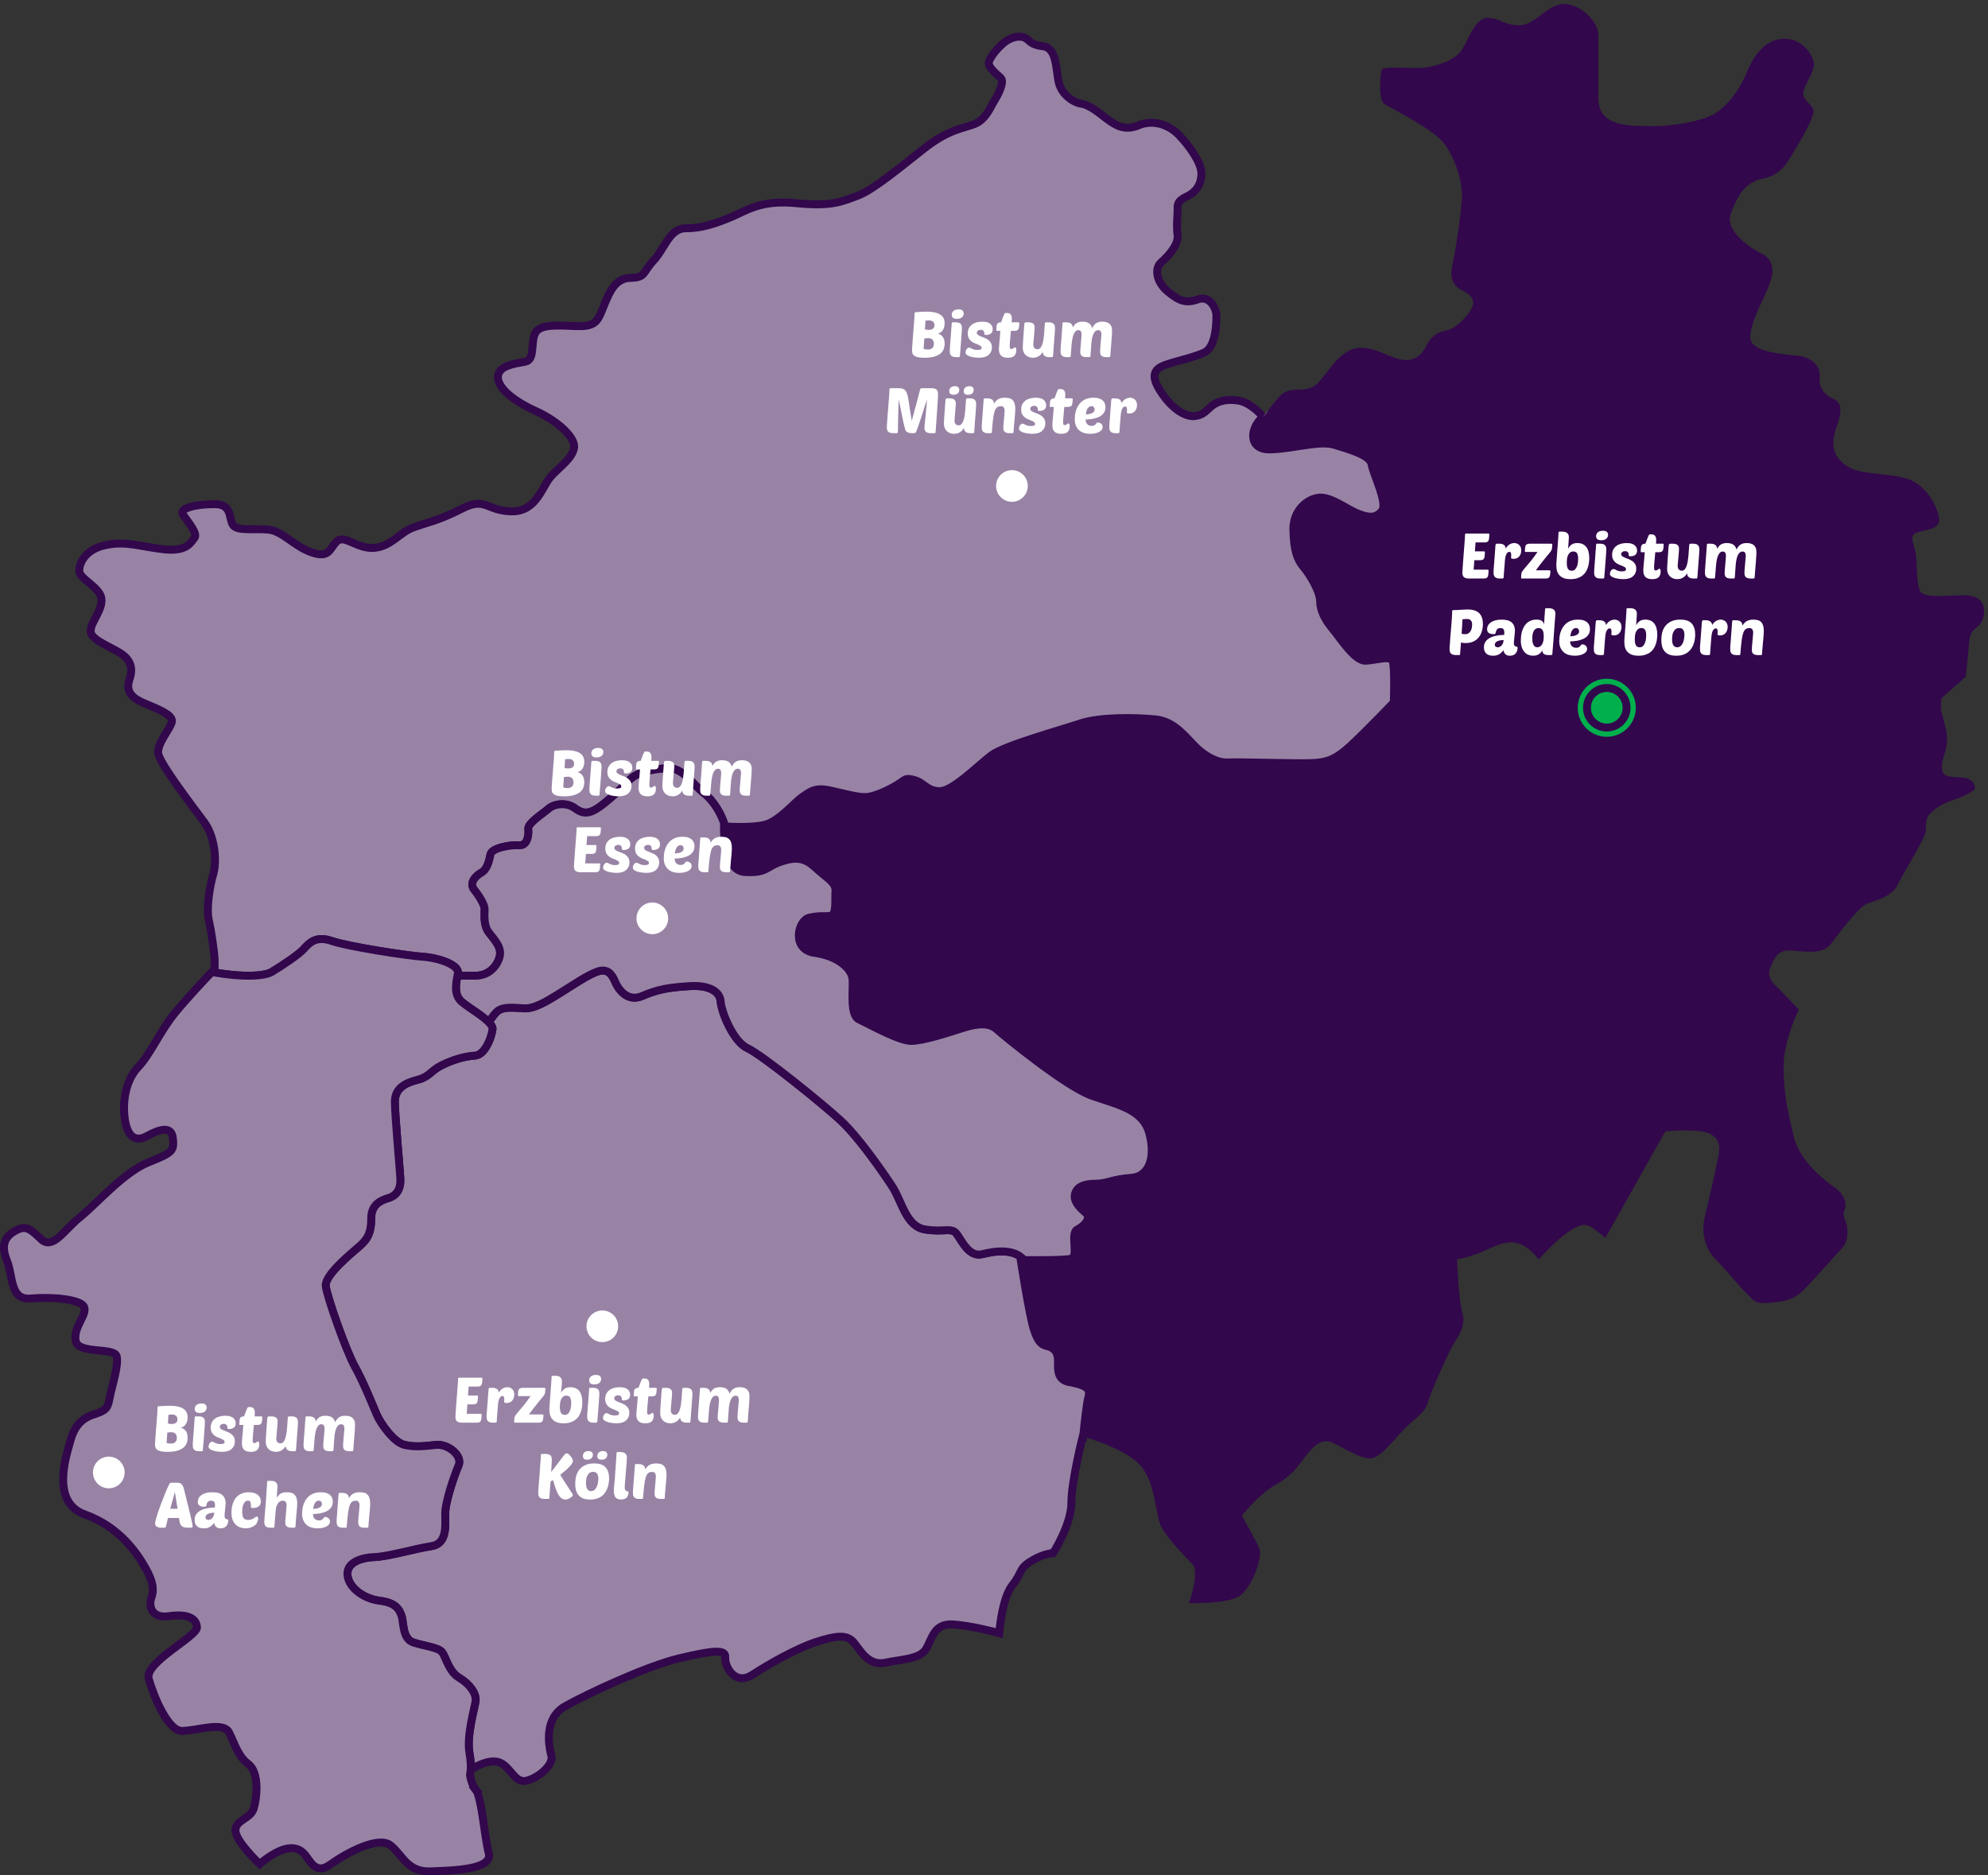 <?xml version="1.0" encoding="UTF-8"?>
<svg id="Ebene_1" xmlns="http://www.w3.org/2000/svg" version="1.1" viewBox="0 0 753.195 710.55">
  <rect x="0" y="0" width="753.195" height="710.55" fill="#333333" stroke="none"/>
  <!-- Generator: Adobe Illustrator 29.7.1, SVG Export Plug-In . SVG Version: 2.1.1 Build 8)  -->
  <defs>
    <style>
      .st0 {
        fill: #32074c;
      }

      .st1 {
        fill: #01b04d;
      }

      .st2 {
        fill: none;
        stroke: #01b04d;
        stroke-width: 2px;
      }

      .st3 {
        fill: #fff;
      }

      .st4 {
        fill: #9883a5;
        stroke: #32074c;
        stroke-miterlimit: 10;
        stroke-width: 3px;
      }

      .st5 {
        fill: #9883a5;
      }
    </style>
  </defs>
  <path class="st4" d="M469.009,151.738c-5.065-.741-8.401.618-10.502,2.594-2.1,1.977-3.336,3.089-6.054,3.336-2.718.247-7.66-1.853-12.355-8.772-4.695-6.919-2.594-9.266,1.73-10.749,4.324-1.483,9.513-2.471,14.208-4.448,4.695-1.977,4.818-11.243,4.818-14.085s-2.594-7.784-7.042-6.178c-4.448,1.606-7.042.618-11.367-2.965-4.324-3.583-5.189-8.772-2.471-11.12,2.718-2.347,6.672-6.795,6.178-10.255-.494-3.459,0-7.536,0-9.39s-.371-3.459,3.336-5.189c3.706-1.73,5.683-4.695,5.683-8.772,0-4.077-4.571-10.502-8.525-14.579-3.954-4.077-9.884-5.93-15.197-3.706-5.313,2.224-8.649.123-11.984-2.347-3.336-2.471-6.548-5.313-9.76-5.807-3.212-.494-7.66-3.583-8.649-8.402-.988-4.818-.741-12.726-5.807-13.344-5.065-.618-4.942-2.224-6.919-3.212-1.977-.989-5.436-.371-8.278,2.1-2.842,2.471-5.189,5.683-5.436,7.289-.247,1.606,2.718,4.201,4.448,5.683,1.73,1.483-.988,6.672-2.347,8.772-1.359,2.101-3.089,7.042-7.413,8.772-4.324,1.73-9.884,1.977-19.274,9.39-9.39,7.413-19.397,15.691-25.081,17.791-5.683,2.101-9.637,4.201-23.228,2.842-13.591-1.359-18.903,2.842-24.834,5.313-5.931,2.471-11.12,4.201-17.174,4.201-6.054,0-7.907,7.784-12.108,12.232-4.201,4.448-2.842,6.425-8.649,6.548-5.807.123-7.907,5.066-10.131,10.502-2.224,5.436-2.718,8.031-10.131,7.784-7.413-.247-13.838-.865-15.815,2.471-1.977,3.336,0,10.255-3.83,10.996-3.83.741-9.884,1.359-10.378,5.436-.494,4.077,5.436,9.266,14.208,13.22,8.772,3.954,15.444,10.378,14.579,14.208s-4.695,6.425-8.402,10.255c-3.707,3.83-5.56,13.714-15.197,13.591-9.637-.124-9.761-5.683-18.903-.988-9.143,4.695-13.344,5.189-18.533,7.166-5.189,1.977-8.278,7.166-14.702,7.66-6.425.494-11.243-5.189-14.085-2.471-2.842,2.718-2.718,6.548-9.513,4.201-6.796-2.347-11.12-8.154-16.432-8.649-5.313-.494-11.614.618-13.344-1.606-1.73-2.224-.247-7.907-6.672-8.031-6.425-.123-14.085,1.359-12.355,3.954,1.73,2.595,5.807,7.166,4.324,8.896-1.483,1.73-2.842,5.313-11.984,4.201-9.143-1.112-13.714-3.089-21.374-1.606-7.66,1.483-10.255,6.548-10.255,9.761,0,3.212,7.907,6.177,8.401,10.625.494,4.448-4.324,9.019-4.077,12.479.247,3.459,9.019,6.178,12.479,9.019,3.459,2.841,3.212,6.177,2.224,9.019-.989,2.842-.989,6.301,5.189,8.896,6.178,2.594,11.12,4.571,10.873,7.042-.247,2.471-5.683,8.278-5.189,12.108s13.22,20.386,17.421,26.069c4.201,5.683,4.818,15.073,3.459,19.645-1.359,4.572-2.718,13.096-1.73,17.421.988,4.324,1.853,10.749,2.101,13.22.247,2.471.123,5.436.123,5.436,0,0-.387.399-1.029,1.069,12.011,2.158,20.017,1.572,22.691-.032,3.446-2.068,10.109-6.433,12.177-8.731,2.068-2.298,4.595-5.055,10.569-2.987,5.974,2.068,28.03,5.514,34.464,5.974,6.433.46,13.785,3.217,13.326,6.203-.046.301-.109.636-.172.975h6.815c4.942,0,8.154-3.46,9.143-7.166.988-3.707-2.224-6.672-4.201-9.39-1.977-2.718-1.483-6.919-1.483-8.649s-1.977-4.942-3.954-7.413c-1.977-2.471.494-5.189,2.718-6.425,2.224-1.235,2.965-4.448,3.459-6.919.494-2.471,7.66-3.707,10.872-3.459,3.212.247,3.707-3.954,3.46-6.178-.247-2.224,5.436-5.683,7.66-7.66,2.224-1.977,6.919-2.471,9.884-.247s5.189,2.224,8.402.247c3.212-1.977,9.143-7.413,12.108-10.626,2.965-3.212,8.896-4.448,14.826-4.695,5.93-.247,9.637,6.425,13.591,9.39,3.562,2.671,6.901,8.139,8.075,12.632,1.876.125,9.686.557,14.659-.524,5.683-1.236,11.367-8.402,14.579-10.626,3.212-2.224,4.942-3.706,10.625-2.471,5.683,1.236,10.625,2.718,13.838,2.471,3.212-.247,8.402-2.718,11.614-4.695,3.212-1.977,2.718-2.718,6.425-1.73,3.706.988,4.695,4.201,9.637,4.201s14.579-9.884,19.521-13.591c4.942-3.706,26.44-9.637,33.853-12.108,7.413-2.471,21.004-2.224,28.417-1.483,7.413.741,11.861,7.413,15.568,10.873,3.707,3.459,8.154,5.683,11.861,5.436,3.706-.247,25.946.494,31.629.247,5.683-.247,8.896-1.236,14.579-6.425,5.683-5.189,16.556-16.556,16.556-16.556,0,0,.494-13.838-.494-15.815-.988-1.977-5.93-.247-10.131,0-4.201.247-9.884-8.896-12.602-12.108-2.718-3.212-4.695-6.919-4.695-10.378s-3.459-9.637-6.178-12.849c-2.718-3.212-3.706-6.672-3.954-14.085-.247-7.413,5.189-11.861,9.637-12.355,4.448-.494,10.378,4.201,14.579,5.93,4.201,1.73,7.166,1.977,9.39-.988,2.224-2.965-3.459-14.085-3.954-17.544-.494-3.46-8.402-5.683-14.085-7.413-5.683-1.73-15.568,1.483-24.216,1.73-8.649.247-7.907-8.154-2.842-12.355,0,0-4.448-5.436-9.513-6.178Z"/>
  <path class="st4" d="M405.009,523.628c-5.189-.988-3.954-5.931-4.201-8.896-.247-2.965-1.977-4.201-3.954-4.695-1.977-.494-3.459-.988-5.189-6.425-1.73-5.436-4.942-26.193-4.942-26.193,0,0,.481.007,1.249.015-.004-.005-.01-.01-.014-.015-3.706-4.448-10.872-3.459-15.815-2.224-4.942,1.235-7.66-4.942-9.637-7.66-1.977-2.718-4.942-.494-12.108-1.73-7.166-1.236-8.649-10.625-12.355-16.309-3.707-5.683-12.849-18.78-19.521-24.957-6.672-6.178-29.899-24.957-35.336-27.428-5.436-2.471-9.884-13.838-10.131-17.544-.247-3.707-3.954-6.425-11.861-5.93-7.907.494-12.108,1.235-17.791,3.707-5.683,2.471-9.143-2.471-10.378-5.436-1.235-2.965-2.965-5.189-6.919-3.707-3.954,1.483-8.896,4.942-14.085,8.154-5.189,3.212-9.637,5.931-13.591,5.683-3.954-.247-7.907-.741-10.131,1.236-.733.651-1.924,2.193-3.189,3.961.941.95,1.552,1.845,1.488,2.611-.23,2.757-2.757,9.879-6.663,10.109-3.906.23-8.501,1.608-12.637,3.676-4.136,2.068-4.595,4.365-9.19,5.514-4.595,1.149-8.501,3.217-8.501,8.271s1.838,24.814,2.068,28.949c.23,4.136-1.379,6.663-4.595,7.582-3.217.919-6.433,2.757-6.433,7.582s-.919,7.582-4.365,10.569c-3.446,2.987-13.326,11.028-12.866,15.164.46,4.136,7.812,24.814,11.028,30.558,3.217,5.744,6.893,14.934,8.271,18.151,1.379,3.217,6.433,10.569,10.569,11.488,4.136.919,7.352.46,11.947,0s10.109,4.136,8.501,7.812c-1.608,3.676-5.055,13.785-5.055,18.151,0,4.365.919,11.488-5.284,12.407-6.203.919-16.083,3.906-21.597,4.136-5.514.23-10.799,2.298-10.109,7.122.689,4.825,6.433,8.731,12.177,9.42s7.352,2.987,8.271,5.744.23,8.731,4.595,10.109c4.365,1.379,9.42,1.838,10.798,3.676,1.379,1.838,2.527,7.352,6.433,9.65,3.906,2.298,6.663,5.974,6.203,8.961-.46,2.987-3.446,13.096-2.298,19.529.513,2.874.559,4.93.462,6.368,1.371-.908,6.212-3.86,10.134-3.019,4.613.988,6.26,7.907,10.543,7.248,4.283-.659,10.872-5.93,9.884-9.555s-2.965-14.167,5.272-18.78c8.237-4.613,30.641-15.156,43.16-18.121,12.52-2.965,17.791-3.624,17.462-.329-.329,3.295,3.624,10.872,10.214,6.589,6.589-4.283,17.132-10.214,24.381-12.52,7.248-2.306,11.532-2.965,14.167.329s5.601,8.896,11.861,7.578c6.26-1.318,13.179-1.318,15.485-5.272,2.306-3.954,2.965-9.555,9.884-9.225,6.919.329,17.791,3.295,17.791,3.295,0,0,.988-13.179,4.942-18.121,3.954-4.942,2.306-6.26,7.248-9.225,4.942-2.965,8.237-2.965,8.237-2.965,0,0,6.919-10.873,6.919-19.109,0-8.237,4.283-25.04,4.283-25.04,0,0,.069.018.182.05.378-3.901,1.282-12.627,2.042-15.287.988-3.459-2.224-4.448-7.413-5.436Z"/>
  <path class="st0" d="M744.117,225.54c-6.425,0-14.826,1.153-16.474-1.318-1.647-2.471-1.318-11.202-1.812-14.497-.494-3.295-2.636-6.59,0-7.743,2.636-1.153,7.907-1.153,8.731-4.118.824-2.965-3.624-14.167-12.52-16.638-8.896-2.471-18.78-.824-24.216-6.095-5.436-5.272-2.636-11.202-1.318-15.485,1.318-4.283,1.153-7.248-1.977-8.566-3.13-1.318-5.601-4.283-5.107-8.072.494-3.789-2.636-7.743-8.402-8.237-5.766-.494-15.65-1.483-17.462-5.271-1.812-3.789,3.13-13.344,5.272-18.121,2.142-4.777,5.436-11.861-1.483-15.32-6.919-3.46-13.508-9.719-11.696-14.826,1.812-5.107,4.777-12.19,12.026-13.508,7.248-1.318,9.719-6.59,11.861-10.049,2.142-3.459,7.743-13.179,7.578-15.65s-4.777-4.118-3.789-7.578c.988-3.459,4.613-8.237,3.789-11.202s-4.283-8.566-11.037-8.566c-6.754,0-11.367,5.601-14.332,12.849-2.965,7.248-7.907,13.014-12.026,15.485-4.119,2.471-13.673,4.777-24.381,4.777s-19.768-.659-19.768-10.708V13.196c0-4.942-6.754-11.696-13.014-11.696s-10.873,8.072-16.968,8.072-7.248-2.8-12.026-2.8-7.248,8.402-9.884,12.355c-2.636,3.954-10.543,6.425-15.485,6.589-4.942.165-14.167-.659-14.661.659-.494,1.318-1.647,11.532,1.153,13.179,2.8,1.647,18.615,9.555,22.569,14.991,3.954,5.436,7.084,14.003,6.59,21.086-.494,7.084-2.636,20.922-3.624,25.04s.165,7.578,3.295,9.06c3.13,1.483,5.766,3.624,4.118,6.919-1.647,3.295-6.26,8.072-9.719,8.566-3.459.494-5.93,2.636-7.413,5.601-1.483,2.965-4.448,7.084-10.873,5.107-6.425-1.977-8.401-4.118-14.332-4.118-5.93,0-10.378,6.425-13.014,9.719-2.636,3.295-4.118,6.095-10.049,6.095-5.931,0-6.919,2.018-8.772,4.118-.848.961-1.948,2.329-2.899,3.539-.609,1.095-1.286,2.012-2.043,2.639-5.065,4.201-5.807,12.602,2.842,12.355,8.649-.247,18.533-3.46,24.216-1.73,5.683,1.73,13.591,3.954,14.085,7.413.494,3.459,6.178,14.579,3.954,17.544-2.224,2.965-5.189,2.718-9.39.988-4.201-1.73-10.131-6.425-14.579-5.93-4.448.494-9.884,4.942-9.637,12.355.247,7.413,1.236,10.872,3.954,14.085,2.718,3.212,6.178,9.39,6.178,12.849s1.977,7.166,4.695,10.378c2.718,3.212,8.402,12.355,12.602,12.108,4.201-.247,9.143-1.977,10.131,0,.989,1.977.494,15.815.494,15.815,0,0-10.872,11.367-16.556,16.556-5.683,5.189-8.896,6.178-14.579,6.425-5.683.247-27.923-.494-31.629-.247-3.707.247-8.154-1.977-11.861-5.436-3.707-3.459-8.154-10.131-15.568-10.873-7.413-.741-21.004-.988-28.417,1.483-7.413,2.471-28.911,8.402-33.853,12.108-4.942,3.707-14.579,13.591-19.521,13.591s-5.931-3.212-9.637-4.201c-3.707-.988-3.212-.247-6.425,1.73-3.212,1.977-8.401,4.448-11.614,4.695-3.212.247-8.154-1.235-13.838-2.471-5.683-1.235-7.413.247-10.625,2.471-3.212,2.224-8.896,9.39-14.579,10.626-4.973,1.081-12.783.649-14.659.524-.268-.018-.415-.029-.415-.029,0,0-.494,16.803,7.907,17.297,8.401.494,7.907-1.977,13.838-3.954,5.93-1.977,9.143-1.235,13.096,2.471,3.954,3.706,7.66,5.436,7.413,8.649-.247,3.212.494,8.896-1.73,9.39-2.224.494-3.707-.247-8.154.741-4.448.988-6.919,12.108,1.977,13.344,8.896,1.235,13.838,5.93,14.332,9.637.494,3.706-1.236,13.838,2.471,15.567s15.073,8.154,19.768,8.154,14.332-3.212,19.768-4.942c5.436-1.73,9.884-1.977,12.602.494,2.718,2.471,26.193,21.745,36.077,25.204,9.884,3.46,19.274,5.189,21.745,14.085,2.471,8.896.247,16.556-6.919,17.05-7.166.494-8.896,2.224-13.591,2.224-4.695,0-7.166,1.483-7.66,4.201-.494,2.718,2.224,5.189,4.201,6.919,1.977,1.73-.247,4.695-3.212,6.178-2.965,1.483.741,10.378-2.471,11.12-2.668.616-14.005.55-17.777.51-.769-.008-1.249-.015-1.249-.015,0,0,3.212,20.757,4.942,26.193,1.73,5.436,3.212,5.93,5.189,6.425,1.977.494,3.707,1.73,3.954,4.695.247,2.965-.988,7.907,4.201,8.896,5.189.988,8.401,1.977,7.413,5.436-.76,2.66-1.664,11.387-2.042,15.287,1.799.497,17.189,4.903,22.305,11.647,5.436,7.166,4.942,18.286,7.413,22.734,2.471,4.448,8.649,10.872,11.614,13.838,2.965,2.965-1.235,14.826-1.235,14.826,0,0,15.073.494,19.521-2.965,4.448-3.459,8.402-14.332,7.166-17.544-1.235-3.212-6.672-12.602-6.672-12.602,0,0,6.425-8.154,12.602-11.614,6.178-3.459,8.154-6.425,11.12-10.378,2.965-3.954,6.425-7.66,10.625-5.683,4.201,1.977,11.12,6.425,14.826,5.93,3.707-.494,9.637-8.402,12.602-11.367,2.965-2.965,7.66-5.93,8.649-9.637.988-3.707,7.413-18.286,9.637-21.992,2.224-3.706,4.942-7.413,3.46-12.355-1.483-4.942-1.977-20.015-1.977-20.015,0,0,4.942-.741,11.367-3.707,6.425-2.965,9.143-3.459,12.849-1.977,3.707,1.483,6.672,5.683,6.672,5.683,0,0,6.013-6.672,10.625-9.966,4.613-3.295,7.084-3.789,9.555-2.142,2.471,1.648,5.107,3.954,5.107,3.954l22.733-40.36s8.072-.824,13.673,0c5.601.824,6.919,4.118,6.754,7.084-.165,2.965-4.448,20.921-5.436,25.04s-1.318,10.873,4.283,16.638c5.601,5.766,9.225,10.543,11.861,13.014,2.636,2.471,2.8,3.789,9.061,3.13,6.26-.659,9.06-1.318,13.344-5.93,4.283-4.613,11.202-12.355,13.508-14.826,2.306-2.471,1.977-6.425,1.812-8.072-.165-1.647-1.977-4.118-.988-6.26s0-5.93-3.295-8.237c-3.295-2.306-13.673-9.884-15.979-19.768-2.306-9.884-3.789-16.309-3.789-26.357,0-10.049,5.766-21.58,5.766-21.58,0,0-7.248-7.742-8.896-9.225-1.647-1.483-3.13-3.789-1.812-6.919,1.318-3.13,2.636-6.425,7.248-6.26,4.613.165,12.19,1.812,15.32-2.142,3.13-3.954,10.708-14.497,14.167-15.65,3.459-1.153,9.39-2.965,11.202-6.754,1.812-3.789,10.213-17.462,10.708-19.933s-.494-5.107,1.977-7.578c2.471-2.471,5.436-3.954,9.884-5.436,4.448-1.483,6.919-3.624,6.919-3.624,0,0,.494-4.283-5.272-4.448-5.766-.165-7.248-.659-7.248-4.118,0-3.46,1.977-5.766,1.977-10.214s-2.142-8.896-2.306-11.861c-.165-2.965.329-3.954.329-3.954l9.06-8.072s.824-7.578,1.153-11.696c.33-4.118.494-4.942,3.13-7.084,2.636-2.142,2.636-4.777,2.636-6.589s-1.153-5.436-7.578-5.436Z"/>
  <path class="st4" d="M266.632,300.494c-3.954-2.965-7.66-9.637-13.591-9.39-5.93.247-11.861,1.483-14.826,4.695-2.965,3.212-8.896,8.649-12.108,10.626-3.212,1.977-5.436,1.977-8.402-.247s-7.66-1.73-9.884.247c-2.224,1.977-7.907,5.436-7.66,7.66.247,2.224-.247,6.425-3.46,6.178-3.212-.247-10.378.988-10.872,3.459-.494,2.471-1.236,5.683-3.459,6.919-2.224,1.236-4.695,3.954-2.718,6.425,1.977,2.471,3.954,5.683,3.954,7.413s-.494,5.93,1.483,8.649c1.977,2.718,5.189,5.683,4.201,9.39-.988,3.706-4.201,7.166-9.143,7.166h-6.815c-.563,3.023-1.525,7.368,1.78,10.053,2.655,2.158,7.552,5.028,10,7.499,1.265-1.768,2.456-3.31,3.189-3.961,2.224-1.977,6.178-1.483,10.131-1.236,3.954.247,8.402-2.471,13.591-5.683,5.189-3.212,10.131-6.672,14.085-8.154,3.954-1.483,5.683.741,6.919,3.707,1.236,2.965,4.695,7.907,10.378,5.436,5.683-2.471,9.884-3.212,17.791-3.707,7.907-.494,11.614,2.224,11.861,5.93.247,3.707,4.695,15.073,10.131,17.544,5.436,2.471,28.664,21.251,35.336,27.428,6.672,6.178,15.815,19.274,19.521,24.957,3.707,5.683,5.189,15.073,12.355,16.309,7.166,1.236,10.131-.988,12.108,1.73,1.977,2.718,4.695,8.896,9.637,7.66,4.942-1.236,12.108-2.224,15.815,2.224.004.005.01.01.014.015,3.772.04,15.109.106,17.777-.51,3.212-.741-.494-9.637,2.471-11.12,2.965-1.483,5.189-4.448,3.212-6.178-1.977-1.73-4.695-4.201-4.201-6.919.494-2.718,2.965-4.201,7.66-4.201,4.695,0,6.425-1.73,13.591-2.224,7.166-.494,9.39-8.154,6.919-17.05-2.471-8.896-11.861-10.625-21.745-14.085-9.884-3.459-33.359-22.733-36.077-25.204-2.718-2.471-7.166-2.224-12.602-.494-5.436,1.73-15.073,4.942-19.768,4.942s-16.062-6.425-19.768-8.154-1.977-11.861-2.471-15.567c-.494-3.707-5.436-8.402-14.332-9.637-8.896-1.236-6.425-12.355-1.977-13.344,4.448-.988,5.93-.247,8.154-.741,2.224-.494,1.483-6.178,1.73-9.39.247-3.212-3.459-4.942-7.413-8.649-3.954-3.707-7.166-4.448-13.096-2.471-5.931,1.977-5.436,4.448-13.838,3.954-8.402-.494-7.907-17.297-7.907-17.297,0,0,.147.012.415.029-1.173-4.492-4.513-9.961-8.075-12.632Z"/>
  <path class="st3" d="M351.216,151.336c-.128.384-.296.888-.504,1.512-.192.608-.408,1.28-.648,2.016-.24.736-.488,1.52-.744,2.352-.256.816-.52,1.616-.792,2.4-.256.784-.512,1.536-.768,2.256-.256.704-.488,1.32-.696,1.848-.064.128-.2.232-.408.312-.192.064-.504.096-.936.096-.272,0-.552-.016-.84-.048s-.56-.096-.816-.192c-.24-.096-.456-.224-.648-.384-.176-.16-.312-.36-.408-.6-.24-.816-.472-1.72-.696-2.712-.208-1.008-.416-2.032-.624-3.072-.208-1.04-.416-2.056-.624-3.048-.192-1.008-.392-1.92-.6-2.736,0,.224-.008.608-.024,1.152s-.032,1.176-.048,1.896-.04,1.496-.072,2.328c-.016.832-.032,1.648-.048,2.448-.016.784-.032,1.52-.048,2.208-.016.672-.024,1.224-.024,1.656,0,.48-.032.784-.096.912-.048.128-.144.192-.288.192h-1.32c-.912,0-1.56-.176-1.944-.528-.368-.368-.552-.904-.552-1.608,0-.192.008-.512.024-.96.032-.464.072-1.008.12-1.632.048-.624.096-1.304.144-2.04.064-.752.128-1.512.192-2.28.08-1.04.144-1.904.192-2.592.064-.704.112-1.288.144-1.752.032-.464.056-.84.072-1.128.032-.288.048-.544.048-.768.016-.224.024-.432.024-.624.016-.208.024-.464.024-.768,0-.128.048-.216.144-.264.096-.064.184-.096.264-.096h3.36c.624,0,1.136.104,1.536.312.4.192.728.496.984.912s.464.96.624,1.632c.16.656.304,1.44.432,2.352.144.912.296,1.968.456,3.168.176,1.184.4,2.52.672,4.008.256-.992.472-1.816.648-2.472.176-.656.32-1.2.432-1.632.128-.448.232-.816.312-1.104.08-.288.152-.552.216-.792.064-.256.136-.528.216-.816.08-.288.176-.648.288-1.08.112-.432.248-.968.408-1.608.176-.656.392-1.48.648-2.472.032-.096.088-.184.168-.264.08-.096.224-.144.432-.144h3.744c.512,0,.92.056,1.224.168.32.096.568.24.744.432s.296.432.36.72c.064.272.096.592.096.96,0,.368-.024.968-.072,1.8-.032.816-.088,1.744-.168,2.784-.064,1.024-.136,2.088-.216,3.192-.064,1.104-.136,2.128-.216,3.072-.064.944-.12,1.744-.168,2.4-.048.656-.08,1.04-.096,1.152-.016.128-.048.224-.096.288-.048.048-.144.072-.288.072h-1.32c-.912,0-1.56-.176-1.944-.528-.368-.368-.552-.84-.552-1.416,0-.176.016-.496.048-.96.048-.464.104-1.008.168-1.632.064-.624.136-1.304.216-2.04.08-.752.152-1.496.216-2.232.064-.736.12-1.448.168-2.136.064-.704.112-1.32.144-1.848ZM362.141,152.968c0,.336-.032.808-.096,1.416-.048.608-.104,1.24-.168,1.896-.048.656-.104,1.272-.168,1.848-.048.576-.072.992-.072,1.248,0,.56.136,1,.408,1.32.288.304.68.456,1.176.456.432,0,.792-.168,1.08-.504.304-.352.544-.8.72-1.344.192-.56.344-1.192.456-1.896s.192-1.416.24-2.136c.064-.72.112-1.416.144-2.088.048-.688.096-1.28.144-1.776.016-.128.064-.24.144-.336.08-.096.208-.144.384-.144h.864c.496,0,.896.056,1.2.168.32.096.568.24.744.432.192.192.32.432.384.72.08.272.12.592.12.96,0,.24-.016.584-.048,1.032-.016.432-.056,1.04-.12,1.824-.064.768-.144,1.752-.24,2.952-.08,1.184-.184,2.656-.312,4.416-.032.336-.072.536-.12.6-.032.064-.16.096-.384.096h-.936c-.48,0-.88-.056-1.2-.168-.304-.112-.552-.256-.744-.432-.192-.176-.328-.384-.408-.624-.08-.24-.128-.488-.144-.744-.24.416-.512.768-.816,1.056-.288.288-.592.52-.912.696-.32.16-.648.272-.984.336-.336.08-.664.12-.984.12-.608,0-1.152-.096-1.632-.288-.48-.208-.888-.48-1.224-.816-.32-.336-.568-.736-.744-1.2-.176-.464-.264-.96-.264-1.488,0-.208.008-.544.024-1.008.032-.48.064-1.016.096-1.608.048-.592.096-1.216.144-1.872.048-.672.088-1.304.12-1.896.048-.592.088-1.112.12-1.56.048-.448.08-.768.096-.96.032-.288.096-.48.192-.576.096-.112.256-.168.48-.168h.768c.496,0,.904.048,1.224.144s.568.232.744.408c.192.176.32.392.384.648.08.24.12.52.12.84ZM359.645,148.192c0-.576.192-1.032.576-1.368s.904-.504,1.56-.504c.576,0,.992.128,1.248.384.272.256.408.592.408,1.008,0,.528-.184.976-.552,1.344-.368.352-.904.528-1.608.528-1.088,0-1.632-.464-1.632-1.392ZM365.117,148.192c0-.576.192-1.032.576-1.368s.904-.504,1.56-.504c.576,0,.992.128,1.248.384.272.256.408.592.408,1.008,0,.528-.184.976-.552,1.344-.368.352-.904.528-1.608.528-1.088,0-1.632-.464-1.632-1.392ZM380.132,162.016c0-.352.024-.808.072-1.368.064-.576.12-1.176.168-1.8.064-.64.12-1.256.168-1.848.064-.592.096-1.088.096-1.488,0-.416-.104-.784-.312-1.104-.192-.336-.576-.504-1.152-.504-.56,0-1.024.136-1.392.408-.368.272-.68.768-.936,1.488-.24.72-.44,1.712-.6,2.976-.16,1.264-.312,2.888-.456,4.872-.016.192-.056.32-.12.384-.064.064-.2.096-.408.096h-.864c-.496,0-.904-.048-1.224-.144-.304-.112-.552-.264-.744-.456-.176-.192-.304-.424-.384-.696-.064-.288-.096-.616-.096-.984,0-.24.008-.576.024-1.008.032-.448.08-1.056.144-1.824.064-.784.136-1.768.216-2.952.096-1.2.208-2.68.336-4.44.016-.352.056-.56.12-.624.048-.048.176-.072.384-.072h.936c.48,0,.872.056,1.176.168.32.112.576.264.768.456.192.176.328.392.408.648.08.24.128.488.144.744.496-.848,1.064-1.432,1.704-1.752.64-.336,1.44-.504,2.4-.504.672,0,1.256.072,1.752.216s.904.392,1.224.744c.336.336.584.784.744,1.344.16.544.24,1.224.24,2.04,0,.256-.016.624-.048,1.104-.032.48-.072,1.008-.12,1.584-.048.56-.104,1.152-.168,1.776-.048.608-.096,1.176-.145,1.704-.047.528-.087.992-.119,1.392-.032.4-.048.664-.048.792,0,.352-.04.568-.12.648-.08.064-.256.096-.528.096h-.768c-.512,0-.928-.048-1.248-.144-.32-.096-.568-.232-.744-.408s-.304-.392-.384-.648c-.064-.272-.096-.576-.096-.912ZM392.399,150.688c1.36,0,2.36.272,3,.816.64.528.96,1.208.96,2.04,0,.704-.224,1.24-.672,1.608-.432.368-1.064.552-1.896.552-.224,0-.376-.024-.456-.072-.08-.048-.12-.136-.12-.264,0-.144-.016-.304-.048-.48-.016-.192-.072-.368-.168-.528-.08-.176-.216-.32-.408-.432-.176-.112-.432-.168-.768-.168-.448,0-.808.112-1.08.336-.272.208-.408.472-.408.792,0,.336.136.608.408.816.288.192.64.376,1.056.552.432.176.896.36,1.392.552.496.176.952.416,1.368.72.432.304.784.688,1.056,1.152.288.448.432,1.032.432,1.752,0,1.152-.408,2.096-1.224,2.832-.816.736-2.04,1.104-3.672,1.104-.448,0-.968-.04-1.56-.12-.576-.064-1.128-.168-1.656-.312-.528-.16-.976-.368-1.344-.624-.352-.256-.528-.576-.528-.96,0-.144.024-.32.072-.528.064-.208.152-.408.264-.6.128-.192.272-.352.432-.48.176-.144.384-.216.624-.216.192,0,.368.048.528.144.16.096.344.2.552.312.224.096.496.192.816.288.32.096.744.144,1.272.144.4,0,.752-.048,1.056-.144.32-.096.48-.312.48-.648,0-.304-.128-.544-.384-.72-.256-.192-.584-.368-.984-.528-.384-.16-.808-.328-1.272-.504-.448-.192-.872-.44-1.272-.744-.384-.304-.704-.688-.96-1.152-.256-.48-.384-1.096-.384-1.848,0-.816.16-1.504.48-2.064.336-.576.76-1.04,1.272-1.392.528-.352,1.12-.6,1.776-.744.656-.16,1.312-.24,1.968-.24ZM403.24,154.168c-.048.608-.104,1.208-.168,1.8-.048.592-.096,1.152-.144,1.68s-.088,1-.12,1.416c-.016.416-.024.736-.024.96,0,.416.048.696.144.84.096.128.256.192.48.192.176,0,.328-.032.456-.096.128-.064.248-.136.36-.216s.208-.152.288-.216c.096-.064.2-.096.312-.096s.216.064.312.192c.096.128.144.424.144.888,0,.88-.24,1.576-.72,2.088s-1.304.768-2.472.768c-1.152,0-2.008-.264-2.568-.792-.544-.544-.816-1.368-.816-2.472,0-.24.008-.52.024-.84.032-.336.072-.768.12-1.296s.104-1.176.168-1.944c.08-.768.16-1.72.24-2.856h-1.272c-.128,0-.208-.024-.24-.072-.016-.064-.024-.152-.024-.264l.072-1.224c.016-.208.04-.408.072-.6.048-.208.128-.392.24-.552.128-.16.304-.288.528-.384s.52-.144.888-.144c.112-.288.24-.632.384-1.032.144-.4.288-.784.432-1.152.144-.384.28-.704.408-.96.144-.256.272-.384.384-.384h.696c.672,0,1.136.208,1.392.624s.384.912.384,1.488c0,.32-.024.792-.072,1.416h2.52c.256,0,.384.112.384.336l-.096,1.296c-.032.48-.168.872-.408,1.176-.224.288-.696.432-1.416.432h-1.272ZM413.046,164.368c-.704,0-1.408-.088-2.112-.264-.688-.176-1.312-.48-1.872-.912-.544-.432-.992-1.008-1.344-1.728-.352-.72-.528-1.624-.528-2.712,0-.4.032-.88.096-1.44.064-.56.184-1.136.36-1.728.192-.592.448-1.176.768-1.752.336-.592.768-1.12,1.296-1.584.528-.464,1.168-.84,1.92-1.128.752-.288,1.648-.432,2.688-.432.832,0,1.536.096,2.112.288.576.192,1.04.456,1.392.792.352.32.608.696.768,1.128.16.432.24.896.24,1.392,0,.736-.152,1.36-.456,1.872-.288.512-.672.944-1.152,1.296-.464.336-.984.6-1.56.792-.576.192-1.144.344-1.704.456-.56.096-1.08.16-1.56.192-.464.016-.824.024-1.08.024,0,.304.04.608.12.912.096.288.232.544.408.768s.408.408.696.552.64.216,1.056.216c.416,0,.736-.064.96-.192.24-.144.432-.296.576-.456.144-.176.264-.328.36-.456.112-.144.256-.216.432-.216.08,0,.216.024.408.072.208.032.416.112.624.24.208.128.392.304.552.528s.24.512.24.864c0,.464-.144.864-.432,1.2s-.664.608-1.128.816c-.448.208-.952.36-1.512.456-.56.096-1.104.144-1.632.144ZM413.502,153.88c-.352,0-.656.104-.912.312-.24.192-.448.44-.624.744-.16.304-.288.64-.384,1.008-.08.368-.144.72-.192,1.056.992-.016,1.792-.184,2.4-.504.624-.32.936-.776.936-1.368,0-.32-.104-.608-.312-.864-.192-.256-.496-.384-.912-.384ZM428.028,156.664h-.336c-.112-.016-.224-.032-.336-.048-.112-.032-.208-.064-.288-.096-.08-.048-.12-.104-.12-.168,0-.208.008-.4.024-.576.016-.176.024-.36.024-.552,0-.352-.048-.64-.144-.864-.096-.224-.288-.336-.576-.336-.448,0-.824.296-1.128.888-.288.576-.472,1.448-.552,2.616-.032.512-.08,1.096-.144,1.752-.048.64-.096,1.264-.144,1.872-.048.592-.088,1.12-.12,1.584-.032.464-.048.768-.048.912,0,.16-.056.28-.168.36s-.232.12-.36.12h-.864c-.496,0-.904-.048-1.224-.144-.304-.112-.552-.264-.744-.456-.176-.192-.304-.424-.384-.696-.064-.288-.096-.616-.096-.984,0-.24.008-.576.024-1.008.032-.448.08-1.056.144-1.824.064-.784.136-1.768.216-2.952.096-1.2.208-2.68.336-4.44.032-.464.2-.696.504-.696h.936c.448,0,.824.048,1.128.144.304.096.552.232.744.408.192.16.328.352.408.576.096.224.16.456.192.696.192-.368.416-.68.672-.936.272-.272.552-.488.84-.648.288-.176.584-.296.888-.36.304-.08.584-.12.84-.12.304,0,.608.056.912.168.32.112.608.28.864.504s.456.512.6.864c.16.352.24.768.24,1.248,0,.432-.064.84-.192,1.224-.128.384-.312.728-.552,1.032-.24.288-.536.52-.888.696-.336.16-.712.24-1.128.24Z"/>
  <path class="st3" d="M383.394,178.128h0c3.314,0,6,2.686,6,6h0c0,3.314-2.686,6-6,6h0c-3.314,0-6-2.686-6-6h0c0-3.314,2.686-6,6-6Z"/>
  <path class="st3" d="M217.055,566.356c0,.128-.08.296-.24.504-.144.192-.352.384-.624.576-.256.192-.56.36-.912.504-.336.144-.696.216-1.08.216-.592,0-1.112-.184-1.56-.552-.448-.384-.856-.904-1.224-1.56-.352-.656-.68-1.432-.984-2.328-.304-.912-.616-1.896-.936-2.952l-.912.6-.456,6.192c-.016.128-.048.224-.096.288-.048.048-.144.072-.288.072h-1.32c-.912,0-1.56-.176-1.944-.528-.368-.368-.552-.904-.552-1.608,0-.224.008-.56.024-1.008.032-.464.072-1,.12-1.608.048-.624.096-1.304.144-2.04.064-.736.128-1.488.192-2.256.112-1.536.2-2.752.264-3.648.08-.896.136-1.6.168-2.112.032-.528.056-.912.072-1.152.016-.256.024-.496.024-.72,0-.24.128-.36.384-.36h1.32c.512,0,.92.056,1.224.168.32.096.568.24.744.432.176.192.296.432.36.72.064.272.096.592.096.96,0,.368-.024.968-.072,1.8-.032.816-.088,1.736-.168,2.76.544-.672,1.192-1.504,1.944-2.496.768-.992,1.696-2.216,2.784-3.672.048-.064.112-.144.192-.24.096-.112.192-.216.288-.312.112-.096.224-.176.336-.24.128-.08.248-.12.36-.12.208,0,.448.112.72.336.272.208.528.472.768.792.24.304.44.624.6.96.176.32.264.592.264.816,0,.464-.416,1.16-1.248,2.088-.832.912-2.024,1.968-3.576,3.168.272.464.584.968.936,1.512.352.528.704,1.072,1.056,1.632.352.544.696,1.08,1.032,1.608.336.512.632.976.888,1.392.272.4.488.728.648.984.16.256.24.4.24.432ZM223.594,568.156c-1.104,0-2.024-.152-2.76-.456-.72-.32-1.296-.752-1.728-1.296-.432-.544-.736-1.176-.912-1.896-.176-.736-.264-1.52-.264-2.352,0-.96.112-1.896.336-2.808.24-.928.64-1.752,1.2-2.472.56-.72,1.296-1.296,2.208-1.728.928-.448,2.08-.672,3.456-.672,2.016,0,3.456.496,4.32,1.488.88.976,1.32,2.352,1.32,4.128,0,.496-.04,1.048-.12,1.656-.064.592-.2,1.184-.408,1.776-.192.592-.464,1.168-.816,1.728-.336.56-.768,1.056-1.296,1.488s-1.168.776-1.92,1.032c-.736.256-1.608.384-2.616.384ZM224.722,557.668c-.608,0-1.096.16-1.464.48-.352.304-.624.68-.816,1.128-.176.432-.296.896-.36,1.392-.048.48-.072.888-.072,1.224,0,1.056.168,1.832.504,2.328.336.496.816.744,1.44.744.56,0,1.016-.176,1.368-.528.368-.352.648-.776.84-1.272.208-.496.344-1.016.408-1.56.08-.544.12-1,.12-1.368,0-.8-.152-1.424-.456-1.872-.288-.464-.792-.696-1.512-.696ZM220.834,551.668c0-.576.192-1.032.576-1.368.384-.336.904-.504,1.56-.504.576,0,.992.128,1.248.384.272.256.408.592.408,1.008,0,.528-.184.976-.552,1.344-.368.352-.904.528-1.608.528-1.088,0-1.632-.464-1.632-1.392ZM226.306,551.668c0-.576.192-1.032.576-1.368.384-.336.904-.504,1.56-.504.576,0,.992.128,1.248.384.272.256.408.592.408,1.008,0,.528-.184.976-.552,1.344-.368.352-.904.528-1.608.528-1.088,0-1.632-.464-1.632-1.392ZM235.346,568.132c-.992,0-1.704-.264-2.136-.792-.432-.528-.648-1.4-.648-2.616,0-.192.008-.432.024-.72.032-.288.064-.656.096-1.104.048-.464.104-1.032.168-1.704.064-.672.128-1.488.192-2.448.08-.96.16-2.088.24-3.384.096-1.296.192-2.8.288-4.512.016-.352.056-.56.12-.624.048-.048.176-.072.384-.072h.936c.48,0,.88.056,1.2.168.32.112.576.264.768.456.192.192.328.416.408.672.08.24.12.496.12.768,0,.32-.024.784-.072,1.392-.032.592-.08,1.264-.144,2.016-.064.752-.128,1.536-.192,2.352s-.128,1.6-.192,2.352c-.064.736-.12,1.4-.168,1.992-.032.592-.048,1.04-.048,1.344,0,.416.072.712.216.888.16.176.328.304.504.384.176.064.336.112.48.144.16.016.24.064.24.144,0,.352-.04.704-.12,1.056-.08.336-.224.648-.432.936-.208.272-.496.496-.864.672-.352.16-.808.24-1.368.24ZM247.988,565.804c0-.352.024-.808.072-1.368.064-.576.12-1.176.168-1.8.064-.64.12-1.256.168-1.848.064-.592.096-1.088.096-1.488,0-.416-.104-.784-.312-1.104-.192-.336-.576-.504-1.152-.504-.56,0-1.024.136-1.392.408-.368.272-.68.768-.936,1.488-.24.72-.44,1.712-.6,2.976-.16,1.264-.312,2.888-.456,4.872-.016.192-.056.32-.12.384-.064.064-.2.096-.408.096h-.864c-.496,0-.904-.048-1.224-.144-.304-.112-.552-.264-.744-.456-.176-.192-.304-.424-.384-.696-.064-.288-.096-.616-.096-.984,0-.24.008-.576.024-1.008.032-.448.08-1.056.144-1.824.064-.784.136-1.768.216-2.952.096-1.2.208-2.68.336-4.44.016-.352.056-.56.12-.624.048-.048.176-.072.384-.072h.936c.48,0,.872.056,1.176.168.32.112.576.264.768.456.192.176.328.392.408.648.08.24.128.488.144.744.496-.848,1.064-1.432,1.704-1.752.64-.336,1.44-.504,2.4-.504.672,0,1.256.072,1.752.216s.904.392,1.224.744c.336.336.584.784.744,1.344.16.544.24,1.224.24,2.04,0,.256-.016.624-.048,1.104-.032.48-.072,1.008-.12,1.584-.048.56-.104,1.152-.168,1.776-.048.608-.096,1.176-.144,1.704-.048.528-.088.992-.12,1.392-.032.4-.048.664-.048.792,0,.352-.04.568-.12.648-.08.064-.256.096-.528.096h-.768c-.512,0-.928-.048-1.248-.144-.32-.096-.568-.232-.744-.408-.176-.176-.304-.392-.384-.648-.064-.272-.096-.576-.096-.912Z"/>
  <path class="st3" d="M551.701,248.203c-.912,0-1.56-.176-1.944-.528-.368-.368-.552-.904-.552-1.608,0-.208.008-.536.024-.984.032-.464.072-1.008.12-1.632.048-.624.096-1.304.144-2.04.064-.736.128-1.488.192-2.256.08-.944.144-1.752.192-2.424.064-.688.112-1.272.144-1.752.032-.496.056-.904.072-1.224.032-.336.048-.624.048-.864.016-.256.024-.488.024-.696.016-.208.024-.432.024-.672,0-.128.04-.216.12-.264.08-.064.16-.096.24-.096.416,0,.872-.008,1.368-.024.496-.032.992-.064,1.488-.096.496-.032.976-.056,1.44-.072.464-.032.872-.048,1.224-.048,1.024,0,1.904.128,2.64.384.736.24,1.328.6,1.776,1.08.464.464.8,1.032,1.008,1.704.224.672.336,1.44.336,2.304,0,.944-.128,1.856-.384,2.736-.24.864-.624,1.632-1.152,2.304-.528.672-1.208,1.208-2.04,1.608-.832.4-1.824.6-2.976.6-.688,0-1.272-.072-1.752-.216l-.336,4.416c-.016.128-.048.224-.096.288-.048.048-.144.072-.288.072h-1.104ZM555.589,234.523c-.208,0-.44.016-.696.048-.256.016-.528.04-.816.072-.032.672-.072,1.488-.12,2.448-.048.96-.112,1.968-.192,3.024.24.064.472.112.696.144.24.016.456.024.648.024.56,0,1.008-.128,1.344-.384.352-.272.624-.6.816-.984.192-.384.32-.784.384-1.2.064-.416.096-.776.096-1.08,0-.688-.16-1.208-.48-1.56-.304-.368-.864-.552-1.68-.552ZM562.214,245.251c0-1.44.648-2.568,1.944-3.384,1.296-.816,3.208-1.256,5.736-1.32.016-.176.024-.32.024-.432.016-.128.024-.28.024-.456,0-.512-.096-.92-.288-1.224s-.592-.456-1.2-.456c-.336,0-.608.048-.816.144-.208.096-.376.232-.504.408-.128.16-.232.36-.312.6-.08.24-.152.504-.216.792-.032.144-.104.24-.216.288-.112.032-.288.048-.528.048-1.632,0-2.448-.616-2.448-1.848,0-.496.112-.968.336-1.416.24-.448.584-.832,1.032-1.152.464-.336,1.04-.6,1.728-.792.688-.192,1.488-.288,2.4-.288,1.776,0,3.064.368,3.864,1.104.8.736,1.2,1.776,1.2,3.12,0,.176-.024.496-.072.96-.032.448-.08.928-.144,1.44-.048.496-.096.968-.144,1.416-.032.448-.048.76-.048.936,0,.4.072.688.216.864.144.16.304.272.48.336.192.064.36.112.504.144s.216.112.216.24c0,.352-.048.712-.144,1.08-.096.368-.256.704-.48,1.008-.208.304-.504.552-.888.744-.368.192-.824.288-1.368.288-.768,0-1.344-.184-1.728-.552-.384-.368-.64-.88-.768-1.536-.384.56-.888,1.048-1.512,1.464-.608.416-1.408.624-2.4.624-.48,0-.936-.056-1.368-.168-.416-.112-.784-.296-1.104-.552-.304-.256-.552-.584-.744-.984-.176-.416-.264-.912-.264-1.488ZM569.678,242.515c-.416,0-.824.032-1.224.096-.4.064-.76.168-1.08.312-.304.128-.552.304-.744.528-.192.224-.288.496-.288.816,0,.368.112.624.336.768.24.144.496.216.768.216.256,0,.512-.056.768-.168s.48-.28.672-.504c.208-.24.384-.528.528-.864.144-.336.232-.736.264-1.2ZM580.849,248.443c-.624,0-1.224-.112-1.8-.336-.56-.224-1.056-.576-1.488-1.056-.416-.48-.752-1.088-1.008-1.824-.24-.736-.36-1.624-.36-2.664,0-.464.032-.976.096-1.536.064-.576.176-1.152.336-1.728.16-.576.384-1.136.672-1.68.288-.544.648-1.024,1.08-1.44.448-.432.976-.776,1.584-1.032.624-.256,1.352-.384,2.184-.384.8,0,1.44.144,1.92.432.496.272.808.752.936,1.44.032-.624.064-1.168.096-1.632s.056-.896.072-1.296c.032-.4.064-.8.096-1.2.032-.4.064-.856.096-1.368.016-.352.056-.56.12-.624.032-.032.072-.048.12-.048.048-.016.136-.024.264-.024h.936c.48,0,.88.056,1.2.168s.576.264.768.456.328.416.408.672c.08.24.12.496.12.768,0,0-.016.2-.048.6-.032.4-.072.936-.12,1.608-.048.656-.104,1.408-.168,2.256-.064.848-.128,1.728-.192,2.64-.064.896-.128,1.792-.192,2.688-.064.88-.128,1.696-.192,2.448-.064.736-.12,1.376-.168,1.92-.032.528-.056.88-.072,1.056-.032.192-.072.32-.12.384-.048.064-.184.096-.408.096h-.864c-.336,0-.656-.024-.96-.072-.288-.064-.544-.16-.768-.288-.208-.144-.376-.328-.504-.552-.112-.24-.168-.544-.168-.912-.288.608-.728,1.104-1.32,1.488-.576.384-1.304.576-2.184.576ZM582.937,237.955c-.816,0-1.424.36-1.824,1.08-.384.704-.576,1.656-.576,2.856,0,.416.024.824.072,1.224.064.4.168.76.312,1.08.144.32.336.576.576.768.256.192.576.288.96.288.688,0,1.264-.336,1.728-1.008.464-.672.696-1.728.696-3.168,0-.4-.024-.784-.072-1.152-.048-.384-.144-.72-.288-1.008-.144-.288-.344-.52-.6-.696-.256-.176-.584-.264-.984-.264ZM596.603,248.443c-.704,0-1.408-.088-2.112-.264-.688-.176-1.312-.48-1.872-.912-.544-.432-.992-1.008-1.344-1.728-.352-.72-.528-1.624-.528-2.712,0-.4.032-.88.096-1.44.064-.56.184-1.136.36-1.728.192-.592.448-1.176.768-1.752.336-.592.768-1.12,1.296-1.584.528-.464,1.168-.84,1.92-1.128.752-.288,1.648-.432,2.688-.432.832,0,1.536.096,2.112.288.576.192,1.04.456,1.392.792.352.32.608.696.768,1.128.16.432.24.896.24,1.392,0,.736-.152,1.36-.456,1.872-.288.512-.672.944-1.152,1.296-.464.336-.984.6-1.56.792-.576.192-1.144.344-1.704.456-.56.096-1.08.16-1.56.192-.464.016-.824.024-1.08.024,0,.304.04.608.12.912.096.288.232.544.408.768.176.224.408.408.696.552.288.144.64.216,1.056.216.416,0,.736-.064.96-.192.24-.144.432-.296.576-.456.144-.176.264-.328.36-.456.112-.144.256-.216.432-.216.08,0,.216.024.408.072.208.032.416.112.624.24.208.128.392.304.552.528.16.224.24.512.24.864,0,.464-.144.864-.432,1.2-.288.336-.664.608-1.128.816-.448.208-.952.36-1.512.456-.56.096-1.104.144-1.632.144ZM597.059,237.955c-.352,0-.656.104-.912.312-.24.192-.448.44-.624.744-.16.304-.288.64-.384,1.008-.08.368-.144.72-.192,1.056.992-.016,1.792-.184,2.4-.504.624-.32.936-.776.936-1.368,0-.32-.104-.608-.312-.864-.192-.256-.496-.384-.912-.384ZM611.584,240.739h-.336c-.112-.016-.224-.032-.336-.048-.112-.032-.208-.064-.288-.096-.08-.048-.12-.104-.12-.168,0-.208.008-.4.024-.576.016-.176.024-.36.024-.552,0-.352-.048-.64-.144-.864-.096-.224-.288-.336-.576-.336-.448,0-.824.296-1.128.888-.288.576-.472,1.448-.552,2.616-.032.512-.08,1.096-.144,1.752-.048.64-.096,1.264-.144,1.872-.048.592-.088,1.12-.12,1.584-.032.464-.048.768-.048.912,0,.16-.056.28-.168.36s-.232.12-.36.12h-.864c-.496,0-.904-.048-1.224-.144-.304-.112-.552-.264-.744-.456-.176-.192-.304-.424-.384-.696-.064-.288-.096-.616-.096-.984,0-.24.008-.576.024-1.008.032-.448.08-1.056.144-1.824.064-.784.136-1.768.216-2.952.096-1.2.208-2.68.336-4.44.032-.464.2-.696.504-.696h.936c.448,0,.824.048,1.128.144s.552.232.744.408c.192.16.328.352.408.576.096.224.16.456.192.696.192-.368.416-.68.672-.936.272-.272.552-.488.84-.648.288-.176.584-.296.888-.36.304-.08.584-.12.84-.12.304,0,.608.056.912.168.32.112.608.28.864.504.256.224.456.512.6.864.16.352.24.768.24,1.248,0,.432-.064.84-.192,1.224-.128.384-.312.728-.552,1.032-.24.288-.536.52-.888.696-.336.16-.712.24-1.128.24ZM620.813,248.443c-1.232,0-2.208-.176-2.928-.528-.72-.368-1.264-.824-1.632-1.368-.368-.544-.6-1.128-.696-1.752-.096-.64-.144-1.224-.144-1.752,0-.208.016-.616.048-1.224.048-.608.104-1.312.168-2.112.064-.8.128-1.648.192-2.544.064-.912.128-1.768.192-2.568.064-.816.112-1.536.144-2.16.048-.624.072-1.056.072-1.296,0-.352.024-.552.072-.6.048-.064.192-.096.432-.096h.936c.48,0,.88.056,1.2.168.32.112.576.264.768.456.192.192.328.416.408.672.08.24.12.504.12.792,0,.272-.032.8-.096,1.584-.048.784-.112,1.704-.192,2.76.416-.72.888-1.248,1.416-1.584.528-.352,1.224-.528,2.088-.528,1.456,0,2.568.48,3.336,1.44.784.96,1.176,2.392,1.176,4.296,0,.496-.04,1.04-.12,1.632-.064.592-.192,1.184-.384,1.776-.176.576-.432,1.144-.768,1.704-.32.544-.744,1.024-1.272,1.44s-1.168.752-1.92,1.008c-.736.256-1.608.384-2.616.384ZM621.893,237.955c-.576,0-1.032.152-1.368.456-.32.304-.568.672-.744,1.104-.176.432-.288.896-.336,1.392-.048.48-.072.904-.072,1.272,0,1.104.152,1.896.456,2.376.304.464.76.696,1.368.696.576,0,1.024-.176,1.344-.528.336-.368.584-.8.744-1.296.176-.496.288-1,.336-1.512.048-.512.072-.912.072-1.2,0-.896-.136-1.576-.408-2.04-.272-.48-.736-.72-1.392-.72ZM635.083,248.443c-1.104,0-2.024-.152-2.76-.456-.72-.32-1.296-.752-1.728-1.296-.432-.544-.736-1.176-.912-1.896-.176-.736-.264-1.52-.264-2.352,0-.96.112-1.896.336-2.808.24-.928.64-1.752,1.2-2.472.56-.72,1.296-1.296,2.208-1.728.928-.448,2.08-.672,3.456-.672,2.016,0,3.456.496,4.32,1.488.88.976,1.32,2.352,1.32,4.128,0,.496-.04,1.048-.12,1.656-.064.592-.2,1.184-.408,1.776-.192.592-.464,1.168-.816,1.728-.336.56-.768,1.056-1.296,1.488-.528.432-1.168.776-1.92,1.032-.736.256-1.608.384-2.616.384ZM636.211,237.955c-.608,0-1.096.16-1.464.48-.352.304-.624.68-.816,1.128-.176.432-.296.896-.36,1.392-.048.48-.072.888-.072,1.224,0,1.056.168,1.832.504,2.328s.816.744,1.44.744c.56,0,1.016-.176,1.368-.528.368-.352.648-.776.84-1.272.208-.496.344-1.016.408-1.56.08-.544.12-1,.12-1.368,0-.8-.152-1.424-.456-1.872-.288-.464-.792-.696-1.512-.696ZM651.803,240.739h-.336c-.112-.016-.224-.032-.336-.048-.112-.032-.208-.064-.288-.096-.08-.048-.12-.104-.12-.168,0-.208.008-.4.024-.576.016-.176.024-.36.024-.552,0-.352-.048-.64-.144-.864-.096-.224-.288-.336-.576-.336-.448,0-.824.296-1.128.888-.288.576-.472,1.448-.552,2.616-.032.512-.08,1.096-.144,1.752-.048.64-.096,1.264-.144,1.872-.048.592-.088,1.12-.12,1.584-.032.464-.048.768-.048.912,0,.16-.056.28-.168.36s-.232.12-.36.12h-.864c-.496,0-.904-.048-1.224-.144-.304-.112-.552-.264-.744-.456-.176-.192-.304-.424-.384-.696-.064-.288-.096-.616-.096-.984,0-.24.008-.576.024-1.008.032-.448.08-1.056.144-1.824.064-.784.136-1.768.216-2.952.096-1.2.208-2.68.336-4.44.032-.464.2-.696.504-.696h.936c.448,0,.824.048,1.128.144s.552.232.744.408c.192.16.328.352.408.576.096.224.16.456.192.696.192-.368.416-.68.672-.936.272-.272.552-.488.84-.648.288-.176.584-.296.888-.36.304-.08.584-.12.84-.12.304,0,.608.056.912.168.32.112.608.28.864.504.256.224.456.512.6.864.16.352.24.768.24,1.248,0,.432-.064.84-.192,1.224-.128.384-.312.728-.552,1.032-.24.288-.536.52-.888.696-.336.16-.712.24-1.128.24ZM663.719,246.091c0-.352.024-.808.072-1.368.064-.576.12-1.176.168-1.8.064-.64.12-1.256.168-1.848.064-.592.096-1.088.096-1.488,0-.416-.104-.784-.312-1.104-.192-.336-.576-.504-1.152-.504-.56,0-1.024.136-1.392.408-.368.272-.68.768-.936,1.488-.24.72-.44,1.712-.6,2.976-.16,1.264-.312,2.888-.456,4.872-.016.192-.056.32-.12.384-.064.064-.2.096-.408.096h-.864c-.496,0-.904-.048-1.224-.144-.304-.112-.552-.264-.744-.456-.176-.192-.304-.424-.384-.696-.064-.288-.096-.616-.096-.984,0-.24.008-.576.024-1.008.032-.448.08-1.056.144-1.824.064-.784.136-1.768.216-2.952.096-1.2.208-2.68.336-4.44.016-.352.056-.56.12-.624.048-.048.176-.072.384-.072h.936c.48,0,.872.056,1.176.168.32.112.576.264.768.456.192.176.328.392.408.648.08.24.128.488.144.744.496-.848,1.064-1.432,1.704-1.752.64-.336,1.44-.504,2.4-.504.672,0,1.256.072,1.752.216.496.144.904.392,1.224.744.336.336.584.784.744,1.344.16.544.24,1.224.24,2.04,0,.256-.016.624-.048,1.104-.032.48-.072,1.008-.12,1.584-.048.56-.104,1.152-.168,1.776-.048.608-.096,1.176-.144,1.704-.048.528-.088.992-.12,1.392-.032.4-.048.664-.048.792,0,.352-.04.568-.12.648-.08.064-.256.096-.528.096h-.768c-.512,0-.928-.048-1.248-.144-.32-.096-.568-.232-.744-.408-.176-.176-.304-.392-.384-.648-.064-.272-.096-.576-.096-.912Z"/>
  <g>
    <path class="st5" d="M480.565,155.277c-1.127,1.433-2.043,2.639-2.043,2.639.757-.627,1.434-1.544,2.043-2.639Z"/>
    <path class="st4" d="M180.228,678.067c-1.184-1.523-1.756-3.385-2.036-4.844-.051-.266-.092-.516-.125-.751.101-.416.205-1.058.264-1.929.097-1.438.051-3.494-.462-6.368-1.148-6.433,1.838-16.542,2.298-19.529.459-2.987-2.298-6.663-6.204-8.961s-5.055-7.812-6.433-9.65c-1.379-1.838-6.433-2.298-10.799-3.676s-3.676-7.352-4.595-10.109c-.919-2.757-2.527-5.055-8.271-5.744-5.744-.689-11.488-4.595-12.177-9.42-.689-4.825,4.595-6.893,10.109-7.122,5.514-.23,15.394-3.217,21.597-4.136,6.203-.919,5.284-8.042,5.284-12.407,0-4.366,3.447-14.475,5.055-18.151,1.608-3.676-3.906-8.271-8.501-7.812-4.595.46-7.812.919-11.947,0-4.136-.919-9.19-8.271-10.569-11.488-1.378-3.216-5.054-12.407-8.271-18.151-3.217-5.744-10.569-26.422-11.028-30.558-.459-4.136,9.42-12.177,12.866-15.164,3.446-2.987,4.365-5.744,4.365-10.569s3.217-6.663,6.434-7.582c3.216-.919,4.825-3.446,4.595-7.582-.23-4.136-2.068-23.895-2.068-28.949,0-5.055,3.906-7.122,8.501-8.271,4.595-1.149,5.054-3.446,9.19-5.514,4.135-2.068,8.731-3.446,12.636-3.676,3.906-.23,6.433-7.352,6.663-10.109.064-.766-.546-1.661-1.488-2.611-2.448-2.47-7.345-5.341-10-7.499-3.306-2.686-2.343-7.031-1.781-10.053.063-.339.126-.674.172-.975.459-2.987-6.893-5.744-13.326-6.203-6.434-.459-28.49-3.906-34.464-5.974-5.974-2.068-8.501.689-10.569,2.987-2.068,2.297-8.731,6.663-12.177,8.731-2.675,1.605-10.681,2.191-22.691.032-2.417,2.525-8.669,9.135-13.551,14.992-6.177,7.413-9.637,16.062-14.332,21.004-4.695,4.942-5.931,12.602-5.189,19.027.741,6.425,3.459,9.884,8.401,7.166,4.942-2.718,9.39-3.954,9.884.741s.247,5.436-9.143,9.143c-9.39,3.707-19.768,15.815-25.946,20.757-6.177,4.942-10.378,12.602-14.826,8.402-4.448-4.201-5.931-5.436-10.131-2.965-4.201,2.471-4.942,5.93-2.718,11.367,2.224,5.436.989,14.826,8.896,14.085,7.907-.741,19.027.247,20.262,3.212,1.235,2.965-4.201,7.66-3.212,12.849.989,5.189,14.826,2.224,15.567,5.931.741,3.706-1.977,11.614-2.718,15.814-.741,4.201-1.73,4.695-6.177,6.178-4.448,1.483-7.166,4.448-8.649,9.884-1.482,5.436-7.66,23.228,5.436,27.923,13.096,4.695,19.768,14.579,22.98,20.262,3.212,5.683,3.212,8.649,2.224,11.367-.989,2.718-.247,7.907,6.672,6.919s10.378.741,10.625,4.201c.247,3.46-20.015,13.344-18.286,19.521,1.73,6.178,7.166,19.768,12.602,19.768s15.567-3.706,17.791.494c2.224,4.201,3.212,8.896,7.413,12.108,4.2,3.212,3.212,12.849,1.977,16.803-1.236,3.954-6.672,4.201-6.919,8.154-.247,3.954,9.143,12.849,9.143,12.849,9.225-7.578,14.003-6.754,16.638-4.118,2.636,2.636,4.283,8.566,10.214,4.283,5.93-4.283,18.121-10.872,22.733-7.248,4.613,3.624,6.26,10.214,15.156,9.884,8.896-.329,23.722-.659,22.075-6.919-1.647-6.26-2.636-21.086-4.942-24.051Z"/>
  </g>
  <path class="st3" d="M219.954,330.482c-.896,0-1.536-.176-1.92-.528-.384-.352-.576-.856-.576-1.512,0-.32.024-.864.072-1.632.048-.784.112-1.672.192-2.664.08-.992.16-2.04.24-3.144.08-1.104.16-2.144.24-3.12.08-.976.144-1.832.192-2.568.048-.736.072-1.24.072-1.512,0-.24.128-.36.384-.36h8.448c.096,0,.184.024.264.072.08.048.12.136.12.264l-.096,1.416c-.032.48-.168.872-.408,1.176-.224.288-.696.432-1.416.432h-3.312l-.24,3.384h3.408c.096,0,.184.024.264.072.08.048.12.136.12.264l-.096,1.416c-.032.48-.168.872-.408,1.176-.224.288-.696.432-1.416.432h-2.088l-.264,3.576h5.28c.096,0,.184.032.264.096.08.048.12.128.12.24l-.096,1.416c-.032.48-.168.872-.408,1.176-.224.288-.696.432-1.416.432h-5.52ZM234.834,317.042c1.36,0,2.36.272,3,.816.64.528.96,1.208.96,2.04,0,.704-.224,1.24-.672,1.608-.432.368-1.064.552-1.896.552-.224,0-.376-.024-.456-.072-.08-.048-.12-.136-.12-.264,0-.144-.016-.304-.048-.48-.016-.192-.072-.368-.168-.528-.08-.176-.216-.32-.408-.432-.176-.112-.432-.168-.768-.168-.448,0-.808.112-1.08.336-.272.208-.408.472-.408.792,0,.336.136.608.408.816.288.192.64.376,1.056.552.432.176.896.36,1.392.552.496.176.952.416,1.368.72.432.304.784.688,1.056,1.152.288.448.432,1.032.432,1.752,0,1.152-.408,2.096-1.224,2.832-.816.736-2.04,1.104-3.672,1.104-.448,0-.968-.04-1.56-.12-.576-.064-1.128-.168-1.656-.312-.528-.16-.976-.368-1.344-.624-.352-.256-.528-.576-.528-.96,0-.144.024-.32.072-.528.064-.208.152-.408.264-.6.128-.192.272-.352.432-.48.176-.144.384-.216.624-.216.192,0,.368.048.528.144.16.096.344.2.552.312.224.096.496.192.816.288.32.096.744.144,1.272.144.4,0,.752-.048,1.056-.144.32-.096.48-.312.48-.648,0-.304-.128-.544-.384-.72-.256-.192-.584-.368-.984-.528-.384-.16-.808-.328-1.272-.504-.448-.192-.872-.44-1.272-.744-.384-.304-.704-.688-.96-1.152-.256-.48-.384-1.096-.384-1.848,0-.816.16-1.504.48-2.064.336-.576.76-1.04,1.272-1.392.528-.352,1.12-.6,1.776-.744.656-.16,1.312-.24,1.968-.24ZM246.107,317.042c1.36,0,2.36.272,3,.816.64.528.96,1.208.96,2.04,0,.704-.224,1.24-.672,1.608-.432.368-1.064.552-1.896.552-.224,0-.376-.024-.456-.072-.08-.048-.12-.136-.12-.264,0-.144-.016-.304-.048-.48-.016-.192-.072-.368-.168-.528-.08-.176-.216-.32-.408-.432-.176-.112-.432-.168-.768-.168-.448,0-.808.112-1.08.336-.272.208-.408.472-.408.792,0,.336.136.608.408.816.288.192.64.376,1.056.552.432.176.896.36,1.392.552.496.176.952.416,1.368.72.432.304.784.688,1.056,1.152.288.448.432,1.032.432,1.752,0,1.152-.408,2.096-1.224,2.832-.816.736-2.04,1.104-3.672,1.104-.448,0-.968-.04-1.56-.12-.576-.064-1.128-.168-1.656-.312-.528-.16-.976-.368-1.344-.624-.352-.256-.528-.576-.528-.96,0-.144.024-.32.072-.528.064-.208.152-.408.264-.6.128-.192.272-.352.432-.48.176-.144.384-.216.624-.216.192,0,.368.048.528.144.16.096.344.2.552.312.224.096.496.192.816.288.32.096.744.144,1.272.144.4,0,.752-.048,1.056-.144.32-.096.48-.312.48-.648,0-.304-.128-.544-.384-.72-.256-.192-.584-.368-.984-.528-.384-.16-.808-.328-1.272-.504-.448-.192-.872-.44-1.272-.744-.384-.304-.704-.688-.96-1.152-.256-.48-.384-1.096-.384-1.848,0-.816.16-1.504.48-2.064.336-.576.76-1.04,1.272-1.392.528-.352,1.12-.6,1.776-.744.656-.16,1.312-.24,1.968-.24ZM257.333,330.722c-.704,0-1.408-.088-2.112-.264-.688-.176-1.312-.48-1.872-.912-.544-.432-.992-1.008-1.344-1.728-.352-.72-.528-1.624-.528-2.712,0-.4.032-.88.096-1.44s.184-1.136.36-1.728c.192-.592.448-1.176.768-1.752.336-.592.768-1.12,1.296-1.584.528-.464,1.168-.84,1.92-1.128s1.648-.432,2.688-.432c.832,0,1.536.096,2.112.288.576.192,1.04.456,1.392.792.352.32.608.696.768,1.128.16.432.24.896.24,1.392,0,.736-.152,1.36-.456,1.872-.288.512-.672.944-1.152,1.296-.464.336-.984.6-1.56.792-.576.192-1.144.344-1.704.456-.56.096-1.08.16-1.56.192-.464.016-.824.024-1.08.024,0,.304.04.608.12.912.096.288.232.544.408.768.176.224.408.408.696.552.288.144.64.216,1.056.216s.736-.064.96-.192c.24-.144.432-.296.576-.456.144-.176.264-.328.36-.456.112-.144.256-.216.432-.216.08,0,.216.024.408.072.208.032.416.112.624.24s.392.304.552.528.24.512.24.864c0,.464-.144.864-.432,1.2-.288.336-.664.608-1.128.816-.448.208-.952.36-1.512.456-.56.096-1.104.144-1.632.144ZM257.789,320.234c-.352,0-.656.104-.912.312-.24.192-.448.44-.624.744-.16.304-.288.64-.384,1.008-.08.368-.144.72-.192,1.056.992-.016,1.792-.184,2.4-.504.624-.32.936-.776.936-1.368,0-.32-.104-.608-.312-.864-.192-.256-.496-.384-.912-.384ZM272.746,328.37c0-.352.024-.808.072-1.368.064-.576.12-1.176.168-1.8.064-.64.12-1.256.168-1.848.064-.592.096-1.088.096-1.488,0-.416-.104-.784-.312-1.104-.192-.336-.576-.504-1.152-.504-.56,0-1.024.136-1.392.408-.368.272-.68.768-.936,1.488-.24.72-.44,1.712-.6,2.976-.16,1.264-.312,2.888-.456,4.872-.016.192-.056.32-.12.384-.064.064-.2.096-.408.096h-.864c-.496,0-.904-.048-1.224-.144-.304-.112-.552-.264-.744-.456-.176-.192-.304-.424-.384-.696-.064-.288-.096-.616-.096-.984,0-.24.008-.576.024-1.008.032-.448.08-1.056.144-1.824.064-.784.136-1.768.216-2.952.096-1.2.208-2.68.336-4.44.016-.352.056-.56.12-.624.048-.048.176-.072.384-.072h.936c.48,0,.872.056,1.176.168.32.112.576.264.768.456.192.176.328.392.408.648.08.24.128.488.144.744.496-.848,1.064-1.432,1.704-1.752.64-.336,1.44-.504,2.4-.504.672,0,1.256.072,1.752.216.496.144.904.392,1.224.744.336.336.584.784.744,1.344.16.544.24,1.224.24,2.04,0,.256-.016.624-.048,1.104-.032.48-.072,1.008-.12,1.584-.048.56-.104,1.152-.168,1.776-.048.608-.096,1.176-.144,1.704-.048.528-.088.992-.12,1.392-.032.4-.048.664-.048.792,0,.352-.04.568-.12.648-.08.064-.256.096-.528.096h-.768c-.512,0-.928-.048-1.248-.144-.32-.096-.568-.232-.744-.408-.176-.176-.304-.392-.384-.648-.064-.272-.096-.576-.096-.912Z"/>
  <g>
    <path class="st3" d="M556.549,219.196c-.896,0-1.536-.176-1.92-.528s-.576-.856-.576-1.512c0-.32.024-.868.072-1.644.048-.776.111-1.66.191-2.652.08-.992.16-2.04.24-3.144s.16-2.144.24-3.12c.08-.976.144-1.832.192-2.568.048-.736.071-1.24.071-1.512,0-.24.128-.36.385-.36h8.447c.097,0,.184.024.265.072.079.048.12.136.12.264l-.097,1.416c-.032.48-.164.868-.396,1.164-.232.296-.708.444-1.429.444h-3.312l-.24,3.384h3.408c.096,0,.184.024.264.072.08.048.12.136.12.264l-.096,1.416c-.032.48-.164.868-.396,1.164-.231.296-.708.444-1.428.444h-2.088l-.264,3.576h5.279c.097,0,.185.028.265.084s.12.14.12.252l-.097,1.416c-.032.48-.164.868-.396,1.164-.232.296-.708.444-1.428.444h-5.521Z"/>
    <path class="st3" d="M573.589,211.732c-.096,0-.204-.004-.324-.012-.12-.008-.236-.024-.348-.048-.112-.024-.208-.056-.288-.096-.08-.04-.12-.092-.12-.156,0-.208.008-.4.024-.576.016-.176.023-.36.023-.552,0-.352-.048-.64-.144-.864-.097-.224-.288-.336-.576-.336-.448,0-.82.292-1.116.876-.296.584-.484,1.46-.563,2.628-.032.512-.076,1.092-.133,1.74-.056.648-.107,1.272-.155,1.872-.049.6-.089,1.132-.12,1.596-.032.464-.048.768-.048.912,0,.16-.057.28-.168.36-.112.081-.232.12-.36.12h-.864c-.496,0-.899-.052-1.212-.156-.312-.104-.561-.252-.744-.444s-.312-.428-.384-.708c-.072-.28-.108-.604-.108-.972,0-.24.013-.58.036-1.02.024-.44.068-1.048.132-1.824.064-.776.141-1.76.229-2.952.088-1.191.195-2.667.324-4.428.031-.464.199-.696.504-.696h.936c.448,0,.824.048,1.128.144.304.096.553.228.744.396.192.168.332.364.42.588s.148.456.181.696c.191-.368.42-.684.684-.948.264-.264.54-.48.828-.648s.584-.288.888-.36c.304-.072.584-.108.84-.108.304,0,.612.056.925.168.312.112.596.28.852.504.256.224.46.512.612.864.151.352.228.768.228,1.248,0,.432-.064.84-.191,1.224-.129.384-.312.724-.553,1.02-.239.296-.532.528-.876.696s-.724.252-1.14.252Z"/>
    <path class="st3" d="M576.564,219.196c-.177,0-.265-.088-.265-.264l.072-1.296c.016-.432.164-.848.444-1.248.279-.399.676-.896,1.188-1.488s1.144-1.34,1.896-2.244c.752-.904,1.624-2.084,2.616-3.54h-4.513c-.128,0-.204-.028-.228-.084-.024-.056-.036-.14-.036-.252l.072-1.104c.016-.208.044-.412.084-.612.039-.2.12-.38.239-.54.12-.16.292-.288.517-.384.224-.096.52-.144.888-.144h8.208c.096,0,.184.024.264.072s.12.136.12.264l-.096,1.296c-.016.4-.176.824-.479,1.272-.049.08-.257.336-.624.768-.369.432-.82.98-1.356,1.644s-1.128,1.408-1.776,2.232c-.647.824-1.283,1.668-1.907,2.532h5.136c.096,0,.184.024.264.072.08.048.12.136.12.264l-.096,1.176c-.032.48-.164.868-.396,1.164-.231.296-.708.444-1.428.444h-8.928Z"/>
    <path class="st3" d="M595.044,219.436c-1.232,0-2.208-.18-2.929-.54-.72-.36-1.264-.812-1.632-1.356s-.6-1.132-.695-1.764c-.097-.632-.145-1.212-.145-1.74,0-.208.021-.616.061-1.224.039-.608.092-1.312.155-2.112.064-.8.128-1.652.192-2.556.063-.904.128-1.76.192-2.568.063-.808.115-1.524.155-2.148s.061-1.056.061-1.296c0-.352.023-.556.071-.612.049-.056.192-.084.433-.084h.936c.48,0,.88.056,1.2.168s.576.264.769.456c.191.192.327.413.407.66.08.249.12.516.12.804,0,.272-.028.8-.084,1.584-.056.784-.124,1.704-.204,2.76.416-.72.889-1.251,1.416-1.596.528-.344,1.225-.516,2.088-.516,1.456,0,2.572.48,3.349,1.44.775.96,1.164,2.392,1.164,4.296,0,.496-.036,1.041-.108,1.632s-.2,1.18-.384,1.764c-.185.584-.44,1.152-.769,1.704-.328.552-.756,1.036-1.283,1.452-.528.416-1.164.752-1.908,1.008s-1.62.384-2.628.384ZM596.124,208.948c-.576,0-1.028.152-1.356.456-.328.304-.58.672-.756,1.104s-.288.892-.336,1.38c-.048.488-.072.916-.072,1.284,0,1.104.152,1.892.456,2.364.304.472.76.708,1.368.708.576,0,1.028-.18,1.356-.54.327-.36.575-.788.743-1.284s.276-1,.324-1.512c.048-.512.072-.912.072-1.2,0-.896-.137-1.58-.408-2.052-.272-.472-.736-.708-1.392-.708Z"/>
    <path class="st3" d="M606.42,219.196c-.496,0-.899-.052-1.212-.156-.312-.104-.561-.252-.744-.444s-.312-.428-.384-.708c-.072-.28-.108-.604-.108-.972,0-.24.013-.58.036-1.02.024-.44.068-1.048.132-1.824.064-.776.141-1.76.229-2.952.088-1.191.195-2.667.324-4.428.016-.352.056-.56.12-.624.048-.048.176-.072.384-.072h.936c.496,0,.9.048,1.212.144.312.096.561.24.744.432s.312.424.384.696c.072.272.108.576.108.912,0,.24-.016.6-.048,1.08s-.076,1.132-.132,1.956c-.057.824-.132,1.848-.229,3.072-.096,1.224-.216,2.7-.359,4.428-.017.192-.057.32-.12.384-.064.064-.2.096-.408.096h-.864ZM604.716,203.164c0-.64.232-1.144.696-1.512s1.088-.552,1.872-.552c.688,0,1.188.141,1.5.42.312.28.468.652.468,1.116,0,.592-.22,1.084-.66,1.476-.439.392-1.084.588-1.932.588-1.296,0-1.944-.512-1.944-1.536Z"/>
    <path class="st3" d="M616.283,205.756c1.359,0,2.36.268,3,.804.64.537.96,1.221.96,2.052,0,.704-.22,1.24-.66,1.608-.44.368-1.076.552-1.908.552-.224,0-.376-.024-.455-.072-.081-.048-.12-.136-.12-.264,0-.144-.013-.308-.036-.492-.024-.184-.08-.36-.168-.528-.088-.168-.225-.308-.408-.42-.185-.111-.444-.168-.78-.168-.448,0-.808.108-1.08.324-.271.216-.407.484-.407.804,0,.336.14.604.42.804.279.2.632.388,1.056.564.424.176.884.356,1.38.54.496.184.956.428,1.38.732.424.304.776.684,1.057,1.14.279.456.42,1.044.42,1.764,0,1.152-.408,2.096-1.225,2.832-.815.736-2.04,1.104-3.672,1.104-.448,0-.964-.036-1.548-.108-.584-.072-1.14-.184-1.668-.336-.528-.152-.972-.356-1.332-.612s-.54-.576-.54-.96c0-.144.027-.32.084-.528.056-.208.144-.408.264-.6.12-.192.265-.356.433-.492.168-.136.372-.204.611-.204.192,0,.368.048.528.144.16.096.348.196.564.3.216.104.483.204.804.3.319.096.744.144,1.271.144.4,0,.757-.048,1.068-.144.312-.096.468-.312.468-.648,0-.304-.128-.548-.384-.732s-.58-.356-.972-.516c-.393-.16-.816-.332-1.272-.516-.456-.184-.88-.428-1.271-.732-.393-.304-.717-.692-.973-1.164-.256-.472-.384-1.083-.384-1.836,0-.816.164-1.508.492-2.076.328-.567.752-1.028,1.272-1.38.52-.352,1.107-.604,1.764-.756.655-.152,1.312-.228,1.968-.228Z"/>
    <path class="st3" d="M627.132,209.236c-.048.608-.101,1.208-.156,1.8-.057.592-.108,1.152-.156,1.68s-.084,1-.107,1.416c-.024.416-.036.736-.036.96,0,.416.048.692.144.828.097.136.256.204.48.204.176,0,.327-.032.456-.096.128-.064.248-.136.359-.216.112-.08.212-.152.301-.216.087-.063.188-.096.3-.096.111,0,.216.064.312.192.097.128.145.424.145.888,0,.88-.24,1.576-.721,2.088-.479.512-1.304.768-2.472.768-1.152,0-2.004-.268-2.556-.804-.553-.536-.828-1.356-.828-2.46,0-.24.012-.524.036-.852.023-.328.06-.756.107-1.284.048-.528.108-1.176.181-1.944.071-.768.147-1.72.228-2.856h-1.271c-.129,0-.204-.028-.229-.084-.023-.056-.036-.14-.036-.252l.072-1.224c.016-.208.044-.412.084-.612s.12-.38.24-.54c.12-.16.291-.288.516-.384.224-.096.52-.144.888-.144.112-.288.24-.632.385-1.032.144-.4.288-.788.432-1.164s.284-.692.42-.948c.136-.255.26-.384.372-.384h.696c.672,0,1.136.208,1.392.624s.384.912.384,1.488c0,.32-.023.792-.071,1.416h2.52c.256,0,.384.112.384.336l-.096,1.296c-.032.48-.164.868-.396,1.164-.232.296-.708.444-1.429.444h-1.271Z"/>
    <path class="st3" d="M636.131,208.036c0,.336-.028.808-.084,1.416-.057.608-.112,1.24-.168,1.896-.057.656-.112,1.272-.168,1.848-.057.576-.084.992-.084,1.248,0,.56.14.996.42,1.308.279.312.668.468,1.164.468.432,0,.796-.172,1.092-.516.296-.344.536-.792.72-1.344.184-.552.332-1.18.444-1.884.111-.704.195-1.416.252-2.136.056-.72.104-1.42.144-2.1.04-.68.084-1.268.133-1.764.016-.127.063-.24.144-.336.08-.096.208-.144.384-.144h.864c.496,0,.9.052,1.212.156.312.104.56.252.744.444.184.192.312.428.384.708.072.28.108.604.108.972,0,.24-.013.58-.036,1.02-.024.44-.068,1.048-.132,1.824-.064.776-.141,1.76-.229,2.952-.088,1.192-.196,2.668-.324,4.428-.032.336-.067.536-.107.6-.04.064-.172.096-.396.096h-.936c-.48,0-.876-.056-1.188-.168-.312-.112-.563-.256-.756-.432-.191-.176-.328-.384-.408-.624-.08-.24-.128-.488-.144-.744-.24.416-.508.768-.804,1.056-.297.288-.604.516-.924.684-.32.168-.648.288-.984.36-.336.072-.664.108-.984.108-.608,0-1.151-.101-1.632-.3-.479-.2-.884-.468-1.212-.804-.328-.336-.58-.736-.756-1.2-.177-.464-.264-.96-.264-1.488,0-.208.012-.548.035-1.02.024-.472.057-1.004.097-1.596.039-.592.084-1.22.132-1.884s.092-1.292.132-1.884c.04-.592.08-1.112.12-1.56.04-.448.067-.768.084-.96.032-.288.096-.484.192-.588.096-.104.255-.156.479-.156h.769c.495,0,.903.048,1.224.144.319.096.572.232.756.408.184.176.312.388.384.636.072.249.108.532.108.852Z"/>
    <path class="st3" d="M650.099,214.876c-.049.736-.104,1.436-.169,2.1-.063.665-.111,1.245-.144,1.74-.016.192-.057.32-.12.384-.064.064-.2.096-.408.096h-.863c-.496,0-.9-.052-1.212-.156-.312-.104-.561-.252-.744-.444-.185-.192-.312-.428-.385-.708-.071-.28-.107-.604-.107-.972,0-.24.012-.58.036-1.02.023-.44.067-1.048.132-1.824.063-.776.14-1.76.228-2.952.088-1.191.196-2.667.324-4.428.016-.352.056-.56.12-.624.048-.048.176-.072.384-.072h.937c.479,0,.872.057,1.176.168.304.112.552.256.744.432.191.176.327.384.408.624.079.24.128.488.144.744.464-.864.992-1.448,1.584-1.752.592-.304,1.288-.456,2.088-.456.433,0,.848.04,1.248.12.399.08.76.216,1.08.408s.592.444.816.756c.224.312.384.708.479,1.188.496-.928,1.04-1.572,1.632-1.932s1.336-.54,2.232-.54c.496,0,.972.052,1.428.156.456.104.853.285,1.188.54.336.256.604.604.804,1.044.2.44.3.988.3,1.644,0,.496-.023,1.104-.072,1.824-.048.72-.104,1.5-.168,2.34-.063.84-.136,1.704-.216,2.592-.08.888-.144,1.74-.191,2.556-.017.176-.032.312-.049.408-.016.096-.044.168-.084.216-.04.048-.1.081-.18.096-.08.016-.191.024-.336.024h-.768c-.513,0-.929-.048-1.248-.144-.32-.096-.568-.232-.744-.408-.177-.176-.3-.396-.372-.66-.072-.264-.108-.564-.108-.9,0-.208.013-.504.036-.888.024-.384.056-.8.096-1.248.04-.448.08-.912.12-1.392s.08-.924.12-1.332c.04-.408.072-.764.097-1.068.023-.304.035-.504.035-.6,0-.416-.084-.784-.252-1.104-.168-.32-.491-.48-.972-.48-.416,0-.776.136-1.08.408s-.561.648-.768,1.128c-.208.48-.376,1.048-.504,1.704-.129.656-.217,1.368-.265,2.136-.032.496-.072,1.064-.12,1.704-.048.64-.104,1.44-.168,2.4-.016.176-.032.312-.048.408-.016.096-.044.168-.084.216-.04.048-.1.081-.18.096-.08.016-.192.024-.336.024h-.769c-.512,0-.928-.048-1.248-.144s-.567-.232-.743-.408c-.177-.176-.301-.396-.372-.66-.072-.264-.108-.564-.108-.9,0-.32.027-.788.084-1.404.056-.616.111-1.256.168-1.92.056-.664.111-1.296.168-1.896.056-.6.084-1.036.084-1.308,0-.416-.084-.784-.252-1.104-.168-.32-.492-.48-.972-.48-.433,0-.801.16-1.104.48-.304.32-.556.748-.756,1.284s-.36,1.164-.479,1.884c-.12.72-.204,1.473-.252,2.256Z"/>
  </g>
  <g>
    <path class="st3" d="M213.728,301.72c-.944,0-1.72-.06-2.328-.18s-1.092-.296-1.452-.528c-.359-.232-.607-.524-.743-.876-.137-.352-.204-.768-.204-1.248,0-.144.008-.348.023-.612.016-.264.04-.636.072-1.116s.075-1.1.132-1.86c.056-.76.132-1.716.229-2.868.111-1.424.199-2.552.264-3.384.063-.832.111-1.476.144-1.932.032-.456.052-.776.061-.96.008-.184.012-.339.012-.468,0-.256.004-.464.012-.624.008-.16.024-.284.049-.372.023-.088.063-.152.119-.192.057-.04.141-.06.252-.06.944-.063,1.748-.112,2.412-.144.664-.032,1.244-.048,1.74-.048,1.216,0,2.26.1,3.132.3.872.2,1.58.484,2.124.852.544.368.944.824,1.2,1.368s.384,1.16.384,1.848c0,.384-.04.78-.12,1.188-.08.408-.216.796-.407,1.164-.192.369-.453.692-.78.972-.328.28-.74.484-1.236.612.928.288,1.584.765,1.968,1.428.385.664.576,1.452.576,2.364,0,.736-.12,1.428-.359,2.076-.24.648-.656,1.216-1.248,1.704-.593.488-1.377.876-2.353,1.164s-2.2.432-3.672.432ZM215.096,294.279c-.177,0-.393.012-.648.036s-.52.06-.792.108l-.264,3.912c.576.176,1.096.264,1.56.264.496,0,.896-.072,1.2-.216s.54-.324.708-.54c.168-.216.28-.456.336-.72.057-.264.084-.508.084-.732,0-.592-.164-1.092-.491-1.5-.328-.408-.893-.612-1.692-.612ZM214.089,287.68c-.032.416-.061.904-.084,1.464-.024.56-.061,1.168-.108,1.824.512.128.968.192,1.368.192.479,0,.864-.056,1.152-.168s.516-.256.684-.432c.168-.176.279-.368.336-.576.056-.208.084-.408.084-.6,0-.496-.164-.924-.492-1.284-.328-.36-.892-.54-1.691-.54-.177,0-.372.012-.588.036-.217.024-.437.052-.66.084Z"/>
    <path class="st3" d="M225.753,301.479c-.496,0-.9-.052-1.212-.156-.312-.104-.561-.252-.744-.444-.185-.192-.312-.428-.384-.708-.072-.28-.108-.604-.108-.972,0-.24.012-.58.036-1.02.023-.44.067-1.048.132-1.824.063-.776.14-1.76.228-2.952.088-1.191.196-2.667.324-4.428.016-.352.056-.56.12-.624.048-.048.176-.072.384-.072h.937c.495,0,.899.048,1.212.144.312.096.56.24.744.432.184.192.312.424.384.696.072.272.108.576.108.912,0,.24-.017.6-.049,1.08s-.076,1.132-.132,1.956c-.056.824-.132,1.848-.228,3.072-.097,1.224-.216,2.7-.36,4.428-.016.192-.056.32-.12.384-.063.064-.2.096-.408.096h-.863ZM224.049,285.447c0-.64.231-1.144.696-1.512.464-.368,1.087-.552,1.871-.552.688,0,1.188.141,1.5.42.312.28.469.652.469,1.116,0,.592-.221,1.084-.66,1.476-.44.392-1.084.588-1.933.588-1.296,0-1.943-.512-1.943-1.536Z"/>
    <path class="st3" d="M235.616,288.039c1.359,0,2.36.268,3,.804.64.537.96,1.221.96,2.052,0,.704-.22,1.24-.66,1.608-.44.368-1.076.552-1.908.552-.224,0-.376-.024-.455-.072-.081-.048-.12-.136-.12-.264,0-.144-.013-.308-.036-.492-.024-.184-.08-.36-.168-.528-.088-.168-.225-.308-.408-.42-.185-.111-.444-.168-.78-.168-.448,0-.808.108-1.08.324-.271.216-.407.484-.407.804,0,.336.14.604.42.804.279.2.632.388,1.056.564.424.176.884.356,1.38.54.496.184.956.428,1.38.732.424.304.776.684,1.057,1.14.279.456.42,1.044.42,1.764,0,1.152-.408,2.096-1.225,2.832-.815.736-2.04,1.104-3.672,1.104-.448,0-.964-.036-1.548-.108-.584-.072-1.14-.184-1.668-.336-.528-.152-.972-.356-1.332-.612s-.54-.576-.54-.96c0-.144.027-.32.084-.528.056-.208.144-.408.264-.6.12-.192.265-.356.433-.492.168-.136.372-.204.611-.204.192,0,.368.048.528.144.16.096.348.196.564.3.216.104.483.204.804.3.319.096.744.144,1.271.144.4,0,.757-.048,1.068-.144.312-.096.468-.312.468-.648,0-.304-.128-.548-.384-.732s-.58-.356-.972-.516c-.393-.16-.816-.332-1.272-.516-.456-.184-.88-.428-1.271-.732-.393-.304-.717-.692-.973-1.164-.256-.472-.384-1.083-.384-1.836,0-.816.164-1.508.492-2.076.328-.567.752-1.028,1.272-1.38.52-.352,1.107-.604,1.764-.756.655-.152,1.312-.228,1.968-.228Z"/>
    <path class="st3" d="M246.464,291.519c-.048.608-.1,1.208-.156,1.8-.056.592-.107,1.152-.155,1.68s-.084,1-.108,1.416c-.023.416-.036.736-.036.96,0,.416.048.692.145.828.096.136.256.204.479.204.176,0,.328-.032.456-.096s.248-.136.36-.216c.111-.08.212-.152.3-.216.088-.063.188-.096.3-.096s.216.064.312.192c.096.128.144.424.144.888,0,.88-.24,1.576-.72,2.088-.48.512-1.305.768-2.472.768-1.152,0-2.005-.268-2.557-.804s-.828-1.356-.828-2.46c0-.24.013-.524.036-.852.024-.328.061-.756.108-1.284.048-.528.107-1.176.18-1.944s.147-1.72.229-2.856h-1.272c-.128,0-.204-.028-.228-.084-.024-.056-.036-.14-.036-.252l.071-1.224c.017-.208.044-.412.084-.612s.12-.38.24-.54c.12-.16.292-.288.517-.384.224-.096.52-.144.888-.144.111-.288.24-.632.384-1.032.145-.4.288-.788.433-1.164.144-.376.283-.692.42-.948.136-.255.26-.384.372-.384h.695c.672,0,1.136.208,1.393.624.256.416.384.912.384,1.488,0,.32-.024.792-.072,1.416h2.521c.255,0,.384.112.384.336l-.096,1.296c-.033.48-.165.868-.396,1.164-.232.296-.708.444-1.428.444h-1.272Z"/>
    <path class="st3" d="M255.464,290.319c0,.336-.028.808-.084,1.416-.057.608-.112,1.24-.168,1.896-.057.656-.112,1.272-.168,1.848-.057.576-.084.992-.084,1.248,0,.56.14.996.42,1.308.279.312.668.468,1.164.468.432,0,.796-.172,1.092-.516.296-.344.536-.792.72-1.344.184-.552.332-1.18.444-1.884.111-.704.195-1.416.252-2.136.056-.72.104-1.42.144-2.1.04-.68.084-1.268.133-1.764.016-.127.063-.24.144-.336.08-.096.208-.144.384-.144h.864c.496,0,.9.052,1.212.156.312.104.56.252.744.444.184.192.312.428.384.708.072.28.108.604.108.972,0,.24-.013.58-.036,1.02-.024.44-.068,1.048-.132,1.824-.064.776-.141,1.76-.229,2.952-.088,1.192-.196,2.668-.324,4.428-.032.336-.067.536-.107.6-.04.064-.172.096-.396.096h-.936c-.48,0-.876-.056-1.188-.168-.312-.112-.563-.256-.756-.432-.191-.176-.328-.384-.408-.624-.08-.24-.128-.488-.144-.744-.24.416-.508.768-.804,1.056-.297.288-.604.516-.924.684-.32.168-.648.288-.984.36-.336.072-.664.108-.984.108-.608,0-1.151-.101-1.632-.3-.479-.2-.884-.468-1.212-.804-.328-.336-.58-.736-.756-1.2-.177-.464-.264-.96-.264-1.488,0-.208.012-.548.035-1.02.024-.472.057-1.004.097-1.596.039-.592.084-1.22.132-1.884s.092-1.292.132-1.884c.04-.592.08-1.112.12-1.56.04-.448.067-.768.084-.96.032-.288.096-.484.192-.588.096-.104.255-.156.479-.156h.769c.495,0,.903.048,1.224.144.319.096.572.232.756.408.184.176.312.388.384.636.072.249.108.532.108.852Z"/>
    <path class="st3" d="M269.431,297.16c-.048.736-.104,1.436-.168,2.1-.064.665-.112,1.245-.144,1.74-.017.192-.057.32-.12.384-.064.064-.2.096-.408.096h-.864c-.496,0-.899-.052-1.212-.156-.312-.104-.561-.252-.744-.444s-.312-.428-.384-.708c-.072-.28-.108-.604-.108-.972,0-.24.013-.58.036-1.02.024-.44.068-1.048.132-1.824.064-.776.141-1.76.229-2.952.088-1.191.195-2.667.324-4.428.016-.352.056-.56.12-.624.048-.048.176-.072.384-.072h.936c.48,0,.872.057,1.176.168.304.112.553.256.744.432.192.176.328.384.408.624.08.24.128.488.145.744.464-.864.991-1.448,1.584-1.752.592-.304,1.287-.456,2.088-.456.432,0,.848.04,1.248.12.399.08.76.216,1.08.408.319.192.591.444.815.756.224.312.384.708.48,1.188.495-.928,1.039-1.572,1.632-1.932.592-.36,1.336-.54,2.231-.54.496,0,.973.052,1.429.156.456.104.852.285,1.188.54.336.256.604.604.804,1.044.2.44.301.988.301,1.644,0,.496-.024,1.104-.072,1.824-.048.72-.104,1.5-.168,2.34-.064.84-.136,1.704-.216,2.592-.08.888-.145,1.74-.192,2.556-.016.176-.032.312-.048.408-.017.096-.044.168-.084.216-.04.048-.101.081-.18.096-.081.016-.192.024-.336.024h-.769c-.512,0-.928-.048-1.248-.144s-.568-.232-.744-.408c-.176-.176-.3-.396-.372-.66-.071-.264-.107-.564-.107-.9,0-.208.012-.504.036-.888.023-.384.056-.8.096-1.248.04-.448.08-.912.12-1.392s.08-.924.12-1.332c.039-.408.071-.764.096-1.068.024-.304.036-.504.036-.6,0-.416-.084-.784-.252-1.104-.168-.32-.492-.48-.972-.48-.417,0-.776.136-1.08.408-.305.272-.561.648-.769,1.128s-.376,1.048-.504,1.704c-.128.656-.216,1.368-.264,2.136-.032.496-.072,1.064-.12,1.704-.048.64-.104,1.44-.168,2.4-.017.176-.032.312-.048.408-.017.096-.045.168-.084.216-.04.048-.101.081-.181.096-.08.016-.191.024-.336.024h-.768c-.513,0-.929-.048-1.248-.144-.32-.096-.568-.232-.744-.408-.176-.176-.3-.396-.372-.66-.072-.264-.107-.564-.107-.9,0-.32.027-.788.084-1.404.056-.616.111-1.256.168-1.92.056-.664.111-1.296.168-1.896.056-.6.084-1.036.084-1.308,0-.416-.084-.784-.252-1.104-.168-.32-.492-.48-.973-.48-.432,0-.8.16-1.104.48-.305.32-.557.748-.756,1.284-.2.536-.36,1.164-.48,1.884-.12.72-.204,1.473-.252,2.256Z"/>
  </g>
  <g>
    <path class="st3" d="M175.05,539.033c-.896,0-1.537-.176-1.921-.528s-.575-.856-.575-1.512c0-.32.023-.868.071-1.644.048-.776.112-1.66.192-2.652.08-.992.16-2.04.24-3.144s.159-2.144.239-3.12c.08-.976.144-1.832.192-2.568.048-.736.072-1.24.072-1.512,0-.24.127-.36.384-.36h8.448c.096,0,.184.024.264.072.08.048.12.136.12.264l-.097,1.416c-.031.48-.164.868-.396,1.164-.232.296-.708.444-1.429.444h-3.312l-.239,3.384h3.407c.097,0,.185.024.265.072.08.048.119.136.119.264l-.096,1.416c-.032.48-.164.868-.396,1.164-.231.296-.707.444-1.428.444h-2.088l-.264,3.576h5.279c.097,0,.185.028.265.084s.12.14.12.252l-.096,1.416c-.033.48-.164.868-.396,1.164s-.708.444-1.428.444h-5.52Z"/>
    <path class="st3" d="M192.089,531.569c-.096,0-.203-.004-.324-.012-.119-.008-.236-.024-.348-.048-.112-.024-.208-.056-.288-.096-.08-.04-.12-.092-.12-.156,0-.208.008-.4.024-.576.016-.176.024-.36.024-.552,0-.352-.049-.64-.145-.864-.096-.224-.288-.336-.576-.336-.448,0-.82.292-1.115.876-.297.584-.484,1.46-.564,2.628-.032.512-.076,1.092-.133,1.74-.056.648-.107,1.272-.155,1.872-.048.6-.089,1.132-.12,1.596-.032.464-.048.768-.048.912,0,.16-.056.28-.168.36-.112.081-.232.12-.36.12h-.863c-.496,0-.9-.052-1.213-.156-.312-.104-.561-.252-.744-.444s-.312-.428-.383-.708c-.072-.28-.109-.604-.109-.972,0-.24.013-.58.037-1.02.023-.44.067-1.048.131-1.824.064-.776.141-1.76.229-2.952.088-1.191.195-2.667.324-4.428.031-.464.199-.696.504-.696h.936c.448,0,.824.048,1.129.144.303.096.552.228.744.396.191.168.332.364.42.588s.147.456.18.696c.191-.368.42-.684.684-.948.264-.264.54-.48.828-.648s.584-.288.889-.36c.303-.072.584-.108.84-.108.303,0,.611.056.924.168.312.112.596.28.852.504.256.224.46.512.612.864.151.352.228.768.228,1.248,0,.432-.064.84-.191,1.224-.129.384-.312.724-.553,1.02-.239.296-.531.528-.875.696-.345.168-.725.252-1.141.252Z"/>
    <path class="st3" d="M195.064,539.033c-.177,0-.265-.088-.265-.264l.072-1.296c.016-.432.164-.848.444-1.248.28-.399.676-.896,1.188-1.488.512-.592,1.143-1.34,1.896-2.244.752-.904,1.624-2.084,2.616-3.54h-4.512c-.129,0-.205-.028-.229-.084-.023-.056-.036-.14-.036-.252l.072-1.104c.016-.208.044-.412.084-.612s.12-.38.239-.54c.121-.16.293-.288.517-.384.224-.096.521-.144.888-.144h8.209c.096,0,.184.024.264.072s.119.136.119.264l-.096,1.296c-.016.4-.176.824-.479,1.272-.048.08-.257.336-.624.768-.369.432-.82.98-1.355,1.644-.537.664-1.129,1.408-1.777,2.232-.647.824-1.283,1.668-1.907,2.532h5.136c.096,0,.184.024.264.072.08.048.121.136.121.264l-.097,1.176c-.032.48-.164.868-.396,1.164-.232.296-.709.444-1.428.444h-8.929Z"/>
    <path class="st3" d="M213.544,539.273c-1.232,0-2.208-.18-2.928-.54-.721-.36-1.264-.812-1.633-1.356-.367-.544-.6-1.132-.695-1.764-.096-.632-.145-1.212-.145-1.74,0-.208.021-.616.061-1.224.039-.608.092-1.312.156-2.112.063-.8.127-1.652.191-2.556s.128-1.76.192-2.568c.063-.808.116-1.524.155-2.148.041-.624.061-1.056.061-1.296,0-.352.023-.556.072-.612.048-.056.191-.084.432-.084h.936c.48,0,.881.056,1.201.168.319.112.575.264.768.456.191.192.328.413.408.66.08.249.119.516.119.804,0,.272-.027.8-.084,1.584-.056.784-.123,1.704-.203,2.76.416-.72.888-1.251,1.416-1.596.527-.344,1.224-.516,2.088-.516,1.455,0,2.571.48,3.348,1.44.775.96,1.164,2.392,1.164,4.296,0,.496-.036,1.041-.107,1.632-.072.592-.201,1.18-.385,1.764-.184.584-.439,1.152-.768,1.704-.328.552-.756,1.036-1.284,1.452s-1.164.752-1.908,1.008-1.62.384-2.628.384ZM214.624,528.785c-.576,0-1.028.152-1.355.456-.328.304-.58.672-.756,1.104-.177.432-.289.892-.337,1.38-.048.488-.071.916-.071,1.284,0,1.104.151,1.892.455,2.364.305.472.76.708,1.368.708.576,0,1.028-.18,1.356-.54.328-.36.576-.788.744-1.284s.275-1,.324-1.512c.047-.512.071-.912.071-1.2,0-.896-.136-1.58-.407-2.052-.273-.472-.736-.708-1.393-.708Z"/>
    <path class="st3" d="M224.921,539.033c-.496,0-.9-.052-1.213-.156-.312-.104-.561-.252-.744-.444s-.312-.428-.383-.708c-.072-.28-.109-.604-.109-.972,0-.24.013-.58.037-1.02.023-.44.067-1.048.131-1.824.064-.776.141-1.76.229-2.952.088-1.191.195-2.667.324-4.428.016-.352.056-.56.12-.624.048-.048.176-.072.384-.072h.936c.496,0,.9.048,1.213.144.312.096.56.24.744.432.184.192.312.424.383.696.072.272.109.576.109.912,0,.24-.017.6-.049,1.08s-.076,1.132-.132,1.956c-.056.824-.132,1.848-.228,3.072-.097,1.224-.217,2.7-.36,4.428-.017.192-.056.32-.12.384-.064.064-.2.096-.408.096h-.863ZM223.216,523c0-.64.232-1.144.697-1.512.463-.368,1.087-.552,1.871-.552.688,0,1.188.141,1.5.42s.469.652.469,1.116c0,.592-.221,1.084-.66,1.476-.44.392-1.084.588-1.933.588-1.296,0-1.944-.512-1.944-1.536Z"/>
    <path class="st3" d="M234.784,525.593c1.359,0,2.359.268,3,.804.639.537.959,1.221.959,2.052,0,.704-.22,1.24-.66,1.608-.439.368-1.076.552-1.908.552-.224,0-.375-.024-.455-.072s-.12-.136-.12-.264c0-.144-.013-.308-.036-.492-.023-.184-.08-.36-.168-.528-.088-.168-.225-.308-.408-.42-.184-.111-.443-.168-.779-.168-.449,0-.809.108-1.08.324-.272.216-.408.484-.408.804,0,.336.14.604.42.804.279.2.632.388,1.056.564.424.176.884.356,1.38.54.496.184.956.428,1.381.732.424.304.775.684,1.056,1.14s.42,1.044.42,1.764c0,1.152-.408,2.096-1.224,2.832-.816.736-2.041,1.104-3.672,1.104-.449,0-.965-.036-1.549-.108-.584-.072-1.14-.184-1.668-.336-.527-.152-.972-.356-1.332-.612-.359-.256-.539-.576-.539-.96,0-.144.027-.32.084-.528.055-.208.143-.408.264-.6.119-.192.264-.356.432-.492.168-.136.372-.204.611-.204.193,0,.369.048.529.144.159.096.348.196.563.3s.483.204.804.3.744.144,1.271.144c.4,0,.757-.048,1.068-.144.312-.096.469-.312.469-.648,0-.304-.129-.548-.385-.732s-.58-.356-.972-.516c-.392-.16-.815-.332-1.272-.516-.455-.184-.88-.428-1.271-.732-.393-.304-.717-.692-.973-1.164-.256-.472-.383-1.083-.383-1.836,0-.816.163-1.508.491-2.076.328-.567.752-1.028,1.272-1.38.52-.352,1.107-.604,1.764-.756.656-.152,1.312-.228,1.969-.228Z"/>
    <path class="st3" d="M245.632,529.073c-.048.608-.1,1.208-.156,1.8-.057.592-.107,1.152-.156,1.68-.047.528-.084,1-.107,1.416s-.036.736-.036.96c0,.416.048.692.144.828.097.136.256.204.48.204.176,0,.328-.032.456-.096s.248-.136.36-.216c.111-.08.211-.152.3-.216.087-.063.188-.096.3-.096.111,0,.216.064.312.192.096.128.144.424.144.888,0,.88-.24,1.576-.72,2.088-.48.512-1.305.768-2.473.768-1.152,0-2.004-.268-2.556-.804s-.828-1.356-.828-2.46c0-.24.013-.524.036-.852.023-.328.061-.756.107-1.284.049-.528.108-1.176.181-1.944.071-.768.147-1.72.228-2.856h-1.271c-.129,0-.204-.028-.229-.084-.023-.056-.035-.14-.035-.252l.071-1.224c.017-.208.044-.412.084-.612s.12-.38.24-.54c.12-.16.292-.288.517-.384.223-.096.52-.144.887-.144.112-.288.24-.632.385-1.032s.288-.788.432-1.164c.145-.376.284-.692.42-.948.137-.255.26-.384.373-.384h.695c.672,0,1.136.208,1.393.624.256.416.383.912.383,1.488,0,.32-.023.792-.071,1.416h2.521c.255,0,.383.112.383.336l-.096,1.296c-.032.48-.164.868-.396,1.164-.232.296-.708.444-1.429.444h-1.271Z"/>
    <path class="st3" d="M254.631,527.872c0,.336-.028.808-.084,1.416-.056.608-.112,1.24-.168,1.896-.056.656-.112,1.272-.168,1.848s-.084.992-.084,1.248c0,.56.14.996.42,1.308s.668.468,1.164.468c.433,0,.796-.172,1.093-.516.295-.344.535-.792.719-1.344.184-.552.332-1.18.444-1.884.112-.704.196-1.416.252-2.136.056-.72.104-1.42.144-2.1.041-.68.084-1.268.133-1.764.016-.127.063-.24.145-.336.079-.096.207-.144.383-.144h.865c.495,0,.899.052,1.211.156.312.104.561.252.744.444s.312.428.385.708c.071.28.107.604.107.972,0,.24-.012.58-.036,1.02s-.067,1.048-.132,1.824c-.064.776-.141,1.76-.229,2.952-.088,1.192-.195,2.668-.324,4.428-.031.336-.067.536-.107.6-.04.064-.172.096-.396.096h-.936c-.48,0-.876-.056-1.188-.168-.312-.112-.564-.256-.756-.432-.192-.176-.328-.384-.408-.624-.08-.24-.129-.488-.145-.744-.24.416-.508.768-.804,1.056s-.604.516-.924.684c-.32.168-.647.288-.984.36-.336.072-.664.108-.983.108-.609,0-1.152-.101-1.633-.3-.479-.2-.884-.468-1.211-.804-.328-.336-.58-.736-.757-1.2-.177-.464-.264-.96-.264-1.488,0-.208.012-.548.036-1.02.023-.472.056-1.004.096-1.596.039-.592.084-1.22.132-1.884s.093-1.292.132-1.884c.04-.592.08-1.112.12-1.56.04-.448.067-.768.084-.96.032-.288.097-.484.192-.588s.256-.156.48-.156h.768c.496,0,.903.048,1.224.144.319.096.572.232.757.408.184.176.312.388.383.636.072.249.108.532.108.852Z"/>
    <path class="st3" d="M268.599,534.713c-.048.736-.104,1.436-.169,2.1-.063.665-.111,1.245-.143,1.74-.017.192-.057.32-.121.384-.064.064-.199.096-.408.096h-.863c-.496,0-.9-.052-1.212-.156s-.561-.252-.744-.444c-.185-.192-.312-.428-.384-.708-.072-.28-.108-.604-.108-.972,0-.24.013-.58.036-1.02s.068-1.048.132-1.824c.063-.776.14-1.76.228-2.952.088-1.191.196-2.667.324-4.428.016-.352.057-.56.121-.624.047-.048.176-.072.383-.072h.937c.479,0,.872.057,1.176.168.304.112.552.256.744.432.192.176.327.384.408.624.079.24.128.488.144.744.465-.864.992-1.448,1.584-1.752.592-.304,1.288-.456,2.088-.456.433,0,.848.04,1.248.12s.76.216,1.08.408.592.444.816.756c.224.312.384.708.48,1.188.495-.928,1.039-1.572,1.631-1.932s1.336-.54,2.232-.54c.496,0,.973.052,1.428.156.457.104.853.285,1.188.54.336.256.604.604.804,1.044.2.44.301.988.301,1.644,0,.496-.024,1.104-.072,1.824-.049.72-.104,1.5-.168,2.34-.064.84-.137,1.704-.217,2.592-.08.888-.144,1.74-.191,2.556-.016.176-.032.312-.049.408-.016.096-.043.168-.084.216-.039.048-.1.081-.18.096-.08.016-.191.024-.336.024h-.768c-.512,0-.928-.048-1.248-.144s-.568-.232-.744-.408c-.176-.176-.3-.396-.372-.66-.071-.264-.108-.564-.108-.9,0-.208.013-.504.037-.888.023-.384.055-.8.096-1.248.039-.448.08-.912.119-1.392.041-.48.08-.924.121-1.332.039-.408.071-.764.096-1.068.023-.304.035-.504.035-.6,0-.416-.084-.784-.252-1.104-.168-.32-.491-.48-.971-.48-.417,0-.777.136-1.08.408-.305.272-.561.648-.769,1.128s-.376,1.048-.504,1.704c-.128.656-.216,1.368-.265,2.136-.031.496-.072,1.064-.119,1.704-.049.64-.104,1.44-.168,2.4-.017.176-.033.312-.049.408-.016.096-.044.168-.084.216-.039.048-.1.081-.18.096-.08.016-.191.024-.336.024h-.768c-.513,0-.929-.048-1.248-.144-.32-.096-.568-.232-.744-.408-.176-.176-.301-.396-.372-.66-.072-.264-.108-.564-.108-.9,0-.32.027-.788.084-1.404.057-.616.111-1.256.168-1.92.057-.664.111-1.296.168-1.896s.084-1.036.084-1.308c0-.416-.084-.784-.252-1.104-.168-.32-.492-.48-.972-.48-.433,0-.8.16-1.104.48-.304.32-.556.748-.756,1.284-.199.536-.359,1.164-.479,1.884-.12.72-.204,1.473-.252,2.256Z"/>
  </g>
  <g>
    <path class="st3" d="M350.264,135.554c-.944,0-1.721-.06-2.328-.18-.608-.12-1.092-.296-1.452-.528s-.608-.524-.743-.876c-.137-.352-.205-.768-.205-1.248,0-.144.008-.348.024-.612.016-.264.04-.636.071-1.116.033-.48.076-1.1.133-1.86.056-.76.132-1.716.229-2.868.111-1.424.199-2.552.264-3.384.063-.832.111-1.476.144-1.932.032-.456.052-.776.06-.96.008-.184.013-.339.013-.468,0-.256.003-.464.012-.624.008-.16.024-.284.048-.372.024-.088.064-.152.12-.192.056-.04.14-.06.252-.06.944-.063,1.748-.112,2.412-.144.664-.032,1.244-.048,1.74-.048,1.216,0,2.26.1,3.132.3.872.2,1.58.484,2.124.852.544.368.944.824,1.2,1.368s.384,1.16.384,1.848c0,.384-.04.78-.12,1.188-.08.408-.216.796-.408,1.164-.191.369-.452.692-.779.972-.328.28-.74.484-1.236.612.928.288,1.584.765,1.968,1.428.384.664.576,1.452.576,2.364,0,.736-.12,1.428-.36,2.076s-.656,1.216-1.248,1.704c-.592.488-1.376.876-2.352,1.164-.977.288-2.2.432-3.672.432ZM351.632,128.114c-.176,0-.392.012-.647.036s-.521.06-.792.108l-.264,3.912c.576.176,1.096.264,1.56.264.496,0,.896-.072,1.2-.216.304-.144.54-.324.708-.54.168-.216.28-.456.336-.72s.084-.508.084-.732c0-.592-.164-1.092-.491-1.5-.328-.408-.893-.612-1.693-.612ZM350.624,121.514c-.031.416-.06.904-.084,1.464-.023.56-.06,1.168-.107,1.824.512.128.968.192,1.367.192.48,0,.865-.056,1.152-.168.289-.112.516-.256.685-.432.168-.176.279-.368.336-.576.056-.208.084-.408.084-.6,0-.496-.165-.924-.492-1.284-.328-.36-.892-.54-1.692-.54-.176,0-.371.012-.588.036-.216.024-.436.052-.66.084Z"/>
    <path class="st3" d="M362.288,135.314c-.496,0-.899-.052-1.211-.156-.312-.104-.561-.252-.744-.444-.185-.192-.312-.428-.385-.708-.072-.28-.107-.604-.107-.972,0-.24.012-.58.035-1.02.024-.44.068-1.048.133-1.824.063-.776.14-1.76.228-2.952.088-1.191.196-2.667.324-4.428.016-.352.056-.56.12-.624.048-.048.176-.072.384-.072h.937c.495,0,.899.048,1.211.144.312.096.561.24.744.432s.312.424.385.696c.072.272.107.576.107.912,0,.24-.016.6-.048,1.08s-.076,1.132-.132,1.956c-.057.824-.132,1.848-.229,3.072-.096,1.224-.215,2.7-.359,4.428-.016.192-.057.32-.12.384-.063.064-.2.096-.408.096h-.864ZM360.585,119.282c0-.64.231-1.144.695-1.512.465-.368,1.088-.552,1.872-.552.688,0,1.188.141,1.5.42s.468.652.468,1.116c0,.592-.22,1.084-.66,1.476-.439.392-1.084.588-1.932.588-1.296,0-1.943-.512-1.943-1.536Z"/>
    <path class="st3" d="M372.152,121.874c1.359,0,2.36.268,3,.804.64.537.96,1.221.96,2.052,0,.704-.221,1.24-.66,1.608-.44.368-1.076.552-1.908.552-.225,0-.376-.024-.455-.072-.081-.048-.121-.136-.121-.264,0-.144-.012-.308-.035-.492-.024-.184-.08-.36-.168-.528-.088-.168-.225-.308-.408-.42-.185-.111-.444-.168-.78-.168-.448,0-.808.108-1.08.324s-.407.484-.407.804c0,.336.139.604.42.804.279.2.631.388,1.055.564.424.176.885.356,1.381.54.496.184.955.428,1.38.732.424.304.776.684,1.056,1.14.28.456.42,1.044.42,1.764,0,1.152-.408,2.096-1.224,2.832s-2.04,1.104-3.672,1.104c-.448,0-.964-.036-1.548-.108-.584-.072-1.141-.184-1.668-.336-.528-.152-.973-.356-1.332-.612-.36-.256-.54-.576-.54-.96,0-.144.027-.32.084-.528.056-.208.144-.408.264-.6.12-.192.265-.356.433-.492.168-.136.371-.204.611-.204.192,0,.368.048.528.144.159.096.348.196.563.3.217.104.484.204.805.3.319.096.744.144,1.271.144.4,0,.756-.048,1.068-.144s.468-.312.468-.648c0-.304-.128-.548-.384-.732s-.58-.356-.973-.516c-.392-.16-.815-.332-1.271-.516-.456-.184-.881-.428-1.271-.732-.393-.304-.717-.692-.973-1.164-.256-.472-.384-1.083-.384-1.836,0-.816.163-1.508.491-2.076.328-.567.752-1.028,1.273-1.38.52-.352,1.107-.604,1.764-.756.655-.152,1.312-.228,1.968-.228Z"/>
    <path class="st3" d="M383,125.354c-.048.608-.101,1.208-.156,1.8-.056.592-.108,1.152-.155,1.68-.049.528-.084,1-.108,1.416s-.036.736-.036.96c0,.416.048.692.145.828.096.136.256.204.479.204.176,0,.327-.032.456-.096.128-.064.248-.136.359-.216.112-.08.213-.152.301-.216.088-.063.188-.096.3-.096s.216.064.312.192c.097.128.145.424.145.888,0,.88-.24,1.576-.721,2.088-.479.512-1.304.768-2.471.768-1.152,0-2.005-.268-2.557-.804-.553-.536-.828-1.356-.828-2.46,0-.24.012-.524.036-.852.024-.328.06-.756.108-1.284.047-.528.107-1.176.18-1.944s.147-1.72.229-2.856h-1.272c-.128,0-.204-.028-.228-.084-.024-.056-.037-.14-.037-.252l.072-1.224c.016-.208.044-.412.084-.612s.12-.38.24-.54c.12-.16.291-.288.516-.384.225-.096.52-.144.889-.144.111-.288.24-.632.384-1.032s.288-.788.433-1.164c.143-.376.283-.692.42-.948.135-.255.26-.384.371-.384h.696c.672,0,1.136.208,1.392.624s.385.912.385,1.488c0,.32-.024.792-.072,1.416h2.52c.256,0,.385.112.385.336l-.096,1.296c-.033.48-.165.868-.396,1.164-.232.296-.708.444-1.428.444h-1.272Z"/>
    <path class="st3" d="M391.999,124.154c0,.336-.027.808-.084,1.416-.056.608-.111,1.24-.168,1.896-.056.656-.111,1.272-.168,1.848-.056.576-.084.992-.084,1.248,0,.56.141.996.42,1.308.28.312.668.468,1.164.468.433,0,.797-.172,1.093-.516.296-.344.536-.792.72-1.344.184-.552.332-1.18.443-1.884.112-.704.196-1.416.252-2.136.057-.72.104-1.42.145-2.1.04-.68.084-1.268.133-1.764.016-.127.062-.24.144-.336.079-.096.208-.144.384-.144h.864c.495,0,.899.052,1.212.156s.56.252.744.444c.184.192.312.428.384.708.071.28.108.604.108.972,0,.24-.013.58-.037,1.02-.023.44-.067,1.048-.131,1.824-.064.776-.141,1.76-.229,2.952-.088,1.192-.196,2.668-.324,4.428-.032.336-.068.536-.107.6-.041.064-.172.096-.396.096h-.936c-.48,0-.877-.056-1.188-.168-.312-.112-.563-.256-.756-.432-.192-.176-.328-.384-.408-.624-.08-.24-.128-.488-.144-.744-.24.416-.508.768-.805,1.056-.296.288-.604.516-.924.684s-.647.288-.984.36c-.336.072-.664.108-.983.108-.608,0-1.151-.101-1.632-.3s-.885-.468-1.212-.804c-.328-.336-.58-.736-.757-1.2-.176-.464-.264-.96-.264-1.488,0-.208.012-.548.036-1.02.024-.472.056-1.004.097-1.596.039-.592.084-1.22.131-1.884.049-.664.093-1.292.133-1.884.039-.592.08-1.112.119-1.56.041-.448.068-.768.084-.96.033-.288.097-.484.193-.588.096-.104.255-.156.479-.156h.769c.495,0,.902.048,1.223.144.32.096.572.232.757.408.184.176.312.388.384.636.072.249.107.532.107.852Z"/>
    <path class="st3" d="M405.967,130.994c-.049.736-.104,1.436-.168,2.1-.064.665-.112,1.245-.145,1.74-.016.192-.057.32-.119.384-.064.064-.201.096-.408.096h-.864c-.496,0-.899-.052-1.212-.156s-.561-.252-.744-.444-.312-.428-.385-.708c-.071-.28-.107-.604-.107-.972,0-.24.012-.58.036-1.02s.067-1.048.132-1.824c.064-.776.141-1.76.229-2.952.088-1.191.195-2.667.324-4.428.016-.352.055-.56.119-.624.049-.048.176-.072.385-.072h.936c.48,0,.872.057,1.176.168.304.112.553.256.744.432.191.176.328.384.408.624.08.24.128.488.145.744.463-.864.991-1.448,1.584-1.752.592-.304,1.287-.456,2.088-.456.432,0,.848.04,1.248.12.398.08.76.216,1.08.408.319.192.591.444.815.756.224.312.384.708.479,1.188.496-.928,1.04-1.572,1.633-1.932.592-.36,1.336-.54,2.231-.54.496,0,.972.052,1.429.156.455.104.852.285,1.188.54.336.256.604.604.804,1.044.2.44.3.988.3,1.644,0,.496-.023,1.104-.072,1.824-.047.72-.104,1.5-.168,2.34-.063.84-.135,1.704-.215,2.592-.08.888-.145,1.74-.192,2.556-.017.176-.032.312-.048.408-.017.096-.045.168-.084.216-.041.048-.101.081-.18.096-.081.016-.192.024-.336.024h-.769c-.513,0-.929-.048-1.248-.144-.32-.096-.568-.232-.744-.408-.177-.176-.3-.396-.372-.66-.072-.264-.107-.564-.107-.9,0-.208.012-.504.035-.888.024-.384.057-.8.096-1.248.041-.448.08-.912.121-1.392.039-.48.08-.924.119-1.332.04-.408.072-.764.097-1.068.024-.304.036-.504.036-.6,0-.416-.084-.784-.252-1.104-.168-.32-.492-.48-.973-.48-.416,0-.775.136-1.08.408-.304.272-.561.648-.768,1.128-.208.48-.376,1.048-.504,1.704-.129.656-.217,1.368-.264,2.136-.033.496-.072,1.064-.121,1.704-.047.64-.104,1.44-.168,2.4-.016.176-.031.312-.047.408-.017.096-.045.168-.084.216-.041.048-.101.081-.181.096-.08.016-.192.024-.336.024h-.769c-.512,0-.928-.048-1.248-.144s-.567-.232-.743-.408c-.177-.176-.3-.396-.372-.66-.072-.264-.107-.564-.107-.9,0-.32.027-.788.084-1.404.055-.616.111-1.256.168-1.92.055-.664.111-1.296.168-1.896.055-.6.084-1.036.084-1.308,0-.416-.084-.784-.252-1.104-.168-.32-.492-.48-.973-.48-.432,0-.801.16-1.104.48-.305.32-.557.748-.756,1.284-.201.536-.361,1.164-.48,1.884-.12.72-.204,1.473-.252,2.256Z"/>
  </g>
  <path class="st3" d="M247.149,341.948h0c3.314,0,6,2.686,6,6h0c0,3.314-2.686,6-6,6h0c-3.314,0-6-2.686-6-6h0c0-3.314,2.686-6,6-6Z"/>
  <path class="st3" d="M228.202,496.513h0c3.314,0,6,2.686,6,6h0c0,3.314-2.686,6-6,6h0c-3.314,0-6-2.686-6-6h0c0-3.314,2.686-6,6-6Z"/>
  <g>
    <path class="st2" d="M608.759,258.162h0c5.523,0,10,4.477,10,10h0c0,5.523-4.477,10-10,10h0c-5.523,0-10-4.477-10-10h0c0-5.523,4.477-10,10-10Z"/>
    <path class="st1" d="M608.759,262.162h0c3.314,0,6,2.686,6,6h0c0,3.314-2.686,6-6,6h0c-3.314,0-6-2.686-6-6h0c0-3.314,2.686-6,6-6Z"/>
  </g>
  <g>
    <path class="st3" d="M67.39,561.789c.4,0,.728.08.984.24.272.144.496.344.672.6.176.24.32.52.432.84s.208.648.288.984c.64,2.592,1.168,4.728,1.584,6.408s.744,3.04.984,4.08c.24,1.024.408,1.784.504,2.28.096.496.144.84.144,1.032,0,.224-.056.376-.168.456-.096.08-.256.12-.48.12h-1.224c-.688,0-1.24-.08-1.656-.24-.4-.176-.712-.424-.936-.744-.208-.32-.36-.704-.456-1.152-.096-.464-.176-.984-.24-1.56h-4.176l-.792,3.312c-.08.256-.264.384-.552.384h-1.272c-.256,0-.52-.024-.792-.072-.272-.064-.52-.16-.744-.288-.208-.128-.384-.288-.528-.48-.144-.208-.216-.456-.216-.744,0-.352.112-.928.336-1.728s.504-1.704.84-2.712c.352-1.024.736-2.088,1.152-3.192.432-1.12.848-2.176,1.248-3.168.4-.992.76-1.864,1.08-2.616.336-.752.592-1.28.768-1.584.128-.224.24-.352.336-.384.112-.048.312-.072.6-.072h2.28ZM64.51,571.653h2.76l-1.008-6.336-1.752,6.336ZM73.729,575.877c0-1.44.648-2.568,1.944-3.384,1.296-.816,3.208-1.256,5.736-1.32.016-.176.024-.32.024-.432.016-.128.024-.28.024-.456,0-.512-.096-.92-.288-1.224-.192-.304-.592-.456-1.2-.456-.336,0-.608.048-.816.144s-.376.232-.504.408c-.128.16-.232.36-.312.6-.08.24-.152.504-.216.792-.032.144-.104.24-.216.288-.112.032-.288.048-.528.048-1.632,0-2.448-.616-2.448-1.848,0-.496.112-.968.336-1.416.24-.448.584-.832,1.032-1.152.464-.336,1.04-.6,1.728-.792.688-.192,1.488-.288,2.4-.288,1.776,0,3.064.368,3.864,1.104.8.736,1.2,1.776,1.2,3.12,0,.176-.024.496-.072.96-.032.448-.08.928-.144,1.44-.048.496-.096.968-.144,1.416-.032.448-.048.76-.048.936,0,.4.072.688.216.864.144.16.304.272.48.336.192.064.36.112.504.144.144.032.216.112.216.24,0,.352-.048.712-.144,1.08-.096.368-.256.704-.48,1.008-.208.304-.504.552-.888.744-.368.192-.824.288-1.368.288-.768,0-1.344-.184-1.728-.552-.384-.368-.64-.88-.768-1.536-.384.56-.888,1.048-1.512,1.464-.608.416-1.408.624-2.4.624-.48,0-.936-.056-1.368-.168-.416-.112-.784-.296-1.104-.552-.304-.256-.552-.584-.744-.984-.176-.416-.264-.912-.264-1.488ZM81.193,573.141c-.416,0-.824.032-1.224.096-.4.064-.76.168-1.08.312-.304.128-.552.304-.744.528s-.288.496-.288.816c0,.368.112.624.336.768.24.144.496.216.768.216.256,0,.512-.056.768-.168.256-.112.48-.28.672-.504.208-.24.384-.528.528-.864.144-.336.232-.736.264-1.2ZM94.02,575.877c.464,0,.864-.064,1.2-.192.352-.128.656-.272.912-.432.256-.16.472-.304.648-.432.176-.128.336-.192.48-.192.368,0,.552.24.552.72,0,.112-.024.272-.072.48-.048.192-.112.4-.192.624-.08.208-.168.408-.264.6-.08.192-.16.336-.24.432-.08.08-.224.208-.432.384-.192.176-.456.352-.792.528-.336.176-.728.328-1.176.456-.448.144-.944.216-1.488.216-.608,0-1.24-.088-1.896-.264-.64-.192-1.224-.512-1.752-.96-.528-.464-.968-1.08-1.32-1.848-.336-.784-.504-1.76-.504-2.928,0-.416.024-.888.072-1.416.064-.544.184-1.096.36-1.656.176-.576.408-1.136.696-1.68.304-.56.704-1.056,1.2-1.488s1.088-.776,1.776-1.032c.704-.272,1.536-.408,2.496-.408.784,0,1.456.096,2.016.288.576.176,1.048.424,1.416.744.368.304.64.664.816,1.08.192.416.288.864.288,1.344,0,.864-.272,1.504-.816,1.92-.544.4-1.312.6-2.304.6-.24,0-.408-.016-.504-.048-.08-.048-.12-.144-.12-.288,0-.384-.008-.728-.024-1.032-.016-.304-.064-.56-.144-.768-.064-.208-.168-.368-.312-.48s-.352-.168-.624-.168c-.496,0-.896.16-1.2.48-.288.32-.512.712-.672,1.176-.144.448-.24.912-.288,1.392-.032.48-.048.88-.048,1.2,0,1.136.176,1.928.528,2.376.368.448.944.672,1.728.672ZM108.128,575.853c.048-.528.096-1.08.144-1.656.064-.576.112-1.128.144-1.656.048-.528.088-1,.12-1.416.032-.416.048-.72.048-.912,0-.416-.104-.784-.312-1.104-.192-.336-.576-.504-1.152-.504-.768,0-1.392.36-1.872,1.08-.464.72-.736,1.68-.816,2.88-.032.336-.072.808-.12,1.416-.048.592-.096,1.2-.144,1.824-.048.608-.096,1.16-.144,1.656-.032.48-.048.776-.048.888,0,.192-.04.32-.12.384-.064.064-.2.096-.408.096h-.864c-.496,0-.904-.048-1.224-.144-.304-.112-.552-.264-.744-.456-.176-.192-.304-.424-.384-.696-.064-.288-.096-.616-.096-.984,0-.352.024-.84.072-1.464.064-.64.144-1.512.24-2.616.096-1.12.208-2.544.336-4.272.128-1.728.264-3.872.408-6.432.016-.352.056-.56.12-.624.048-.048.176-.072.384-.072h.936c.48,0,.88.056,1.2.168.32.112.576.264.768.456s.328.416.408.672c.08.24.12.496.12.768,0,.288-.032.824-.096,1.608-.048.784-.112,1.704-.192,2.76.48-.8,1.008-1.352,1.584-1.656.592-.304,1.336-.456,2.232-.456.672,0,1.256.072,1.752.216.496.144.904.392,1.224.744.336.336.584.784.744,1.344.16.544.24,1.224.24,2.04,0,.256-.024.696-.072,1.32-.048.624-.112,1.336-.192,2.136-.064.8-.136,1.64-.216,2.52-.064.864-.12,1.656-.168,2.376-.016.176-.032.312-.048.408-.016.096-.048.168-.096.216-.032.048-.088.08-.168.096s-.192.024-.336.024h-.768c-.512,0-.928-.048-1.248-.144-.32-.096-.568-.232-.744-.408s-.304-.392-.384-.648c-.064-.272-.096-.576-.096-.912v-.456c.016-.144.032-.28.048-.408ZM120.306,579.069c-.704,0-1.408-.088-2.112-.264-.688-.176-1.312-.48-1.872-.912-.544-.432-.992-1.008-1.344-1.728-.352-.72-.528-1.624-.528-2.712,0-.4.032-.88.096-1.44.064-.56.184-1.136.36-1.728.192-.592.448-1.176.768-1.752.336-.592.768-1.12,1.296-1.584s1.168-.84,1.92-1.128,1.648-.432,2.688-.432c.832,0,1.536.096,2.112.288.576.192,1.04.456,1.392.792.352.32.608.696.768,1.128.16.432.24.896.24,1.392,0,.736-.152,1.36-.456,1.872-.288.512-.672.944-1.152,1.296-.464.336-.984.6-1.56.792s-1.144.344-1.704.456c-.56.096-1.08.16-1.56.192-.464.016-.824.024-1.08.024,0,.304.04.608.12.912.096.288.232.544.408.768.176.224.408.408.696.552.288.144.64.216,1.056.216s.736-.064.96-.192c.24-.144.432-.296.576-.456.144-.176.264-.328.36-.456.112-.144.256-.216.432-.216.08,0,.216.024.408.072.208.032.416.112.624.24.208.128.392.304.552.528.16.224.24.512.24.864,0,.464-.144.864-.432,1.2-.288.336-.664.608-1.128.816-.448.208-.952.36-1.512.456-.56.096-1.104.144-1.632.144ZM120.762,568.581c-.352,0-.656.104-.912.312-.24.192-.448.44-.624.744-.16.304-.288.64-.384,1.008-.08.368-.144.72-.192,1.056.992-.016,1.792-.184,2.4-.504.624-.32.936-.776.936-1.368,0-.32-.104-.608-.312-.864-.192-.256-.496-.384-.912-.384ZM135.719,576.717c0-.352.024-.808.072-1.368.064-.576.12-1.176.168-1.8.064-.64.12-1.256.168-1.848.064-.592.096-1.088.096-1.488,0-.416-.104-.784-.312-1.104-.192-.336-.576-.504-1.152-.504-.56,0-1.024.136-1.392.408-.368.272-.68.768-.936,1.488-.24.72-.44,1.712-.6,2.976-.16,1.264-.312,2.888-.456,4.872-.016.192-.056.32-.12.384-.064.064-.2.096-.408.096h-.864c-.496,0-.904-.048-1.224-.144-.304-.112-.552-.264-.744-.456-.176-.192-.304-.424-.384-.696-.064-.288-.096-.616-.096-.984,0-.24.008-.576.024-1.008.032-.448.08-1.056.144-1.824.064-.784.136-1.768.216-2.952.096-1.2.208-2.68.336-4.44.016-.352.056-.56.12-.624.048-.048.176-.072.384-.072h.936c.48,0,.872.056,1.176.168.32.112.576.264.768.456.192.176.328.392.408.648.08.24.128.488.144.744.496-.848,1.064-1.432,1.704-1.752.64-.336,1.44-.504,2.4-.504.672,0,1.256.072,1.752.216s.904.392,1.224.744c.336.336.584.784.744,1.344.16.544.24,1.224.24,2.04,0,.256-.016.624-.048,1.104s-.072,1.008-.12,1.584c-.048.56-.104,1.152-.168,1.776-.048.608-.096,1.176-.144,1.704-.048.528-.088.992-.12,1.392-.032.4-.048.664-.048.792,0,.352-.04.568-.12.648-.08.064-.256.096-.528.096h-.768c-.512,0-.928-.048-1.248-.144-.32-.096-.568-.232-.744-.408-.176-.176-.304-.392-.384-.648-.064-.272-.096-.576-.096-.912Z"/>
    <path class="st3" d="M41.221,551.901h0c3.314,0,6,2.686,6,6h0c0,3.314-2.686,6-6,6h0c-3.314,0-6-2.686-6-6h0c0-3.314,2.686-6,6-6Z"/>
    <g>
      <path class="st3" d="M63.45,550.09c-.944,0-1.72-.06-2.328-.18s-1.092-.296-1.452-.528c-.359-.232-.607-.524-.743-.876-.137-.352-.204-.768-.204-1.248,0-.144.008-.348.023-.612.016-.264.04-.636.072-1.116s.075-1.1.132-1.86c.056-.76.132-1.716.229-2.868.111-1.424.199-2.552.264-3.384.063-.832.111-1.476.144-1.932.032-.456.052-.776.061-.96.008-.184.012-.339.012-.468,0-.256.004-.464.012-.624.008-.16.024-.284.049-.372.023-.088.063-.152.119-.192.057-.04.141-.06.252-.06.944-.063,1.748-.112,2.412-.144.664-.032,1.244-.048,1.74-.048,1.216,0,2.26.1,3.132.3.872.2,1.58.484,2.124.852.544.368.944.824,1.2,1.368s.384,1.16.384,1.848c0,.384-.04.78-.12,1.188-.08.408-.216.796-.407,1.164-.192.369-.453.692-.78.972-.328.28-.74.484-1.236.612.928.288,1.584.765,1.968,1.428.385.664.576,1.452.576,2.364,0,.736-.12,1.428-.359,2.076-.24.648-.656,1.216-1.248,1.704-.593.488-1.377.876-2.353,1.164s-2.2.432-3.672.432ZM64.818,542.65c-.177,0-.393.012-.648.036s-.52.06-.792.108l-.264,3.912c.576.176,1.096.264,1.56.264.496,0,.896-.072,1.2-.216s.54-.324.708-.54c.168-.216.28-.456.336-.72.057-.264.084-.508.084-.732,0-.592-.164-1.092-.491-1.5-.328-.408-.893-.612-1.692-.612ZM63.81,536.05c-.032.416-.061.904-.084,1.464-.024.56-.061,1.168-.108,1.824.512.128.968.192,1.368.192.479,0,.864-.056,1.152-.168s.516-.256.684-.432c.168-.176.279-.368.336-.576.056-.208.084-.408.084-.6,0-.496-.164-.924-.492-1.284-.328-.36-.892-.54-1.691-.54-.177,0-.372.012-.588.036-.217.024-.437.052-.66.084Z"/>
      <path class="st3" d="M75.474,549.85c-.496,0-.9-.052-1.212-.156-.312-.104-.561-.252-.744-.444-.185-.192-.312-.428-.384-.708-.072-.28-.108-.604-.108-.972,0-.24.012-.58.036-1.02.023-.44.067-1.048.132-1.824.063-.776.14-1.76.228-2.952.088-1.191.196-2.667.324-4.428.016-.352.056-.56.12-.624.048-.048.176-.072.384-.072h.937c.495,0,.899.048,1.212.144.312.096.56.24.744.432.184.192.312.424.384.696.072.272.108.576.108.912,0,.24-.017.6-.049,1.08s-.076,1.132-.132,1.956c-.056.824-.132,1.848-.228,3.072-.097,1.224-.216,2.7-.36,4.428-.016.192-.056.32-.12.384-.063.064-.2.096-.408.096h-.863ZM73.77,533.818c0-.64.231-1.144.696-1.512.464-.368,1.087-.552,1.871-.552.688,0,1.188.141,1.5.42.312.28.469.652.469,1.116,0,.592-.221,1.084-.66,1.476-.44.392-1.084.588-1.933.588-1.296,0-1.943-.512-1.943-1.536Z"/>
      <path class="st3" d="M85.338,536.41c1.359,0,2.36.268,3,.804.64.537.96,1.221.96,2.052,0,.704-.22,1.24-.66,1.608-.44.368-1.076.552-1.908.552-.224,0-.376-.024-.455-.072-.081-.048-.12-.136-.12-.264,0-.144-.013-.308-.036-.492-.024-.184-.08-.36-.168-.528-.088-.168-.225-.308-.408-.42-.185-.111-.444-.168-.78-.168-.448,0-.808.108-1.08.324-.271.216-.407.484-.407.804,0,.336.14.604.42.804.279.2.632.388,1.056.564.424.176.884.356,1.38.54.496.184.956.428,1.38.732.424.304.776.684,1.057,1.14.279.456.42,1.044.42,1.764,0,1.152-.408,2.096-1.225,2.832-.815.736-2.04,1.104-3.672,1.104-.448,0-.964-.036-1.548-.108-.584-.072-1.14-.184-1.668-.336-.528-.152-.972-.356-1.332-.612s-.54-.576-.54-.96c0-.144.027-.32.084-.528.056-.208.144-.408.264-.6.12-.192.265-.356.433-.492.168-.136.372-.204.611-.204.192,0,.368.048.528.144.16.096.348.196.564.3.216.104.483.204.804.3.319.096.744.144,1.271.144.4,0,.757-.048,1.068-.144.312-.096.468-.312.468-.648,0-.304-.128-.548-.384-.732s-.58-.356-.972-.516c-.393-.16-.816-.332-1.272-.516-.456-.184-.88-.428-1.271-.732-.393-.304-.717-.692-.973-1.164-.256-.472-.384-1.083-.384-1.836,0-.816.164-1.508.492-2.076.328-.567.752-1.028,1.272-1.38.52-.352,1.107-.604,1.764-.756.655-.152,1.312-.228,1.968-.228Z"/>
      <path class="st3" d="M96.185,539.89c-.048.608-.1,1.208-.156,1.8-.056.592-.107,1.152-.155,1.68s-.084,1-.108,1.416c-.023.416-.036.736-.036.96,0,.416.048.692.145.828.096.136.256.204.479.204.176,0,.328-.032.456-.096s.248-.136.36-.216c.111-.08.212-.152.3-.216.088-.063.188-.096.3-.096s.216.064.312.192c.096.128.144.424.144.888,0,.88-.24,1.576-.72,2.088-.48.512-1.305.768-2.472.768-1.152,0-2.005-.268-2.557-.804s-.828-1.356-.828-2.46c0-.24.013-.524.036-.852.024-.328.061-.756.108-1.284.048-.528.107-1.176.18-1.944s.147-1.72.229-2.856h-1.272c-.128,0-.204-.028-.228-.084-.024-.056-.036-.14-.036-.252l.071-1.224c.017-.208.044-.412.084-.612s.12-.38.24-.54c.12-.16.292-.288.517-.384.224-.096.52-.144.888-.144.111-.288.24-.632.384-1.032.145-.4.288-.788.433-1.164.144-.376.283-.692.42-.948.136-.255.26-.384.372-.384h.695c.672,0,1.136.208,1.393.624.256.416.384.912.384,1.488,0,.32-.024.792-.072,1.416h2.521c.255,0,.384.112.384.336l-.096,1.296c-.033.48-.165.868-.396,1.164-.232.296-.708.444-1.428.444h-1.272Z"/>
      <path class="st3" d="M105.185,538.69c0,.336-.028.808-.084,1.416-.057.608-.112,1.24-.168,1.896-.057.656-.112,1.272-.168,1.848-.057.576-.084.992-.084,1.248,0,.56.14.996.42,1.308.279.312.668.468,1.164.468.432,0,.796-.172,1.092-.516.296-.344.536-.792.72-1.344.184-.552.332-1.18.444-1.884.111-.704.195-1.416.252-2.136.056-.72.104-1.42.144-2.1.04-.68.084-1.268.133-1.764.016-.127.063-.24.144-.336.08-.096.208-.144.384-.144h.864c.496,0,.9.052,1.212.156.312.104.56.252.744.444.184.192.312.428.384.708.072.28.108.604.108.972,0,.24-.013.58-.036,1.02-.024.44-.068,1.048-.132,1.824-.064.776-.141,1.76-.229,2.952-.088,1.192-.196,2.668-.324,4.428-.032.336-.067.536-.107.6-.04.064-.172.096-.396.096h-.936c-.48,0-.876-.056-1.188-.168-.312-.112-.563-.256-.756-.432-.191-.176-.328-.384-.408-.624-.08-.24-.128-.488-.144-.744-.24.416-.508.768-.804,1.056-.297.288-.604.516-.924.684-.32.168-.648.288-.984.36-.336.072-.664.108-.984.108-.608,0-1.151-.101-1.632-.3-.479-.2-.884-.468-1.212-.804-.328-.336-.58-.736-.756-1.2-.177-.464-.264-.96-.264-1.488,0-.208.012-.548.035-1.02.024-.472.057-1.004.097-1.596.039-.592.084-1.22.132-1.884s.092-1.292.132-1.884c.04-.592.08-1.112.12-1.56.04-.448.067-.768.084-.96.032-.288.096-.484.192-.588.096-.104.255-.156.479-.156h.769c.495,0,.903.048,1.224.144.319.096.572.232.756.408.184.176.312.388.384.636.072.249.108.532.108.852Z"/>
      <path class="st3" d="M119.153,545.53c-.048.736-.104,1.436-.168,2.1-.064.665-.112,1.245-.144,1.74-.017.192-.057.32-.12.384-.064.064-.2.096-.408.096h-.864c-.496,0-.899-.052-1.212-.156-.312-.104-.561-.252-.744-.444s-.312-.428-.384-.708c-.072-.28-.108-.604-.108-.972,0-.24.013-.58.036-1.02.024-.44.068-1.048.132-1.824.064-.776.141-1.76.229-2.952.088-1.191.195-2.667.324-4.428.016-.352.056-.56.12-.624.048-.048.176-.072.384-.072h.936c.48,0,.872.057,1.176.168.304.112.553.256.744.432.192.176.328.384.408.624.08.24.128.488.145.744.464-.864.991-1.448,1.584-1.752.592-.304,1.287-.456,2.088-.456.432,0,.848.04,1.248.12.399.08.76.216,1.08.408.319.192.591.444.815.756.224.312.384.708.48,1.188.495-.928,1.039-1.572,1.632-1.932.592-.36,1.336-.54,2.231-.54.496,0,.973.052,1.429.156.456.104.852.285,1.188.54.336.256.604.604.804,1.044.2.44.301.988.301,1.644,0,.496-.024,1.104-.072,1.824-.048.72-.104,1.5-.168,2.34-.064.84-.136,1.704-.216,2.592-.08.888-.145,1.74-.192,2.556-.016.176-.032.312-.048.408-.017.096-.044.168-.084.216-.04.048-.101.081-.18.096-.081.016-.192.024-.336.024h-.769c-.512,0-.928-.048-1.248-.144s-.568-.232-.744-.408c-.176-.176-.3-.396-.372-.66-.071-.264-.107-.564-.107-.9,0-.208.012-.504.036-.888.023-.384.056-.8.096-1.248.04-.448.08-.912.12-1.392s.08-.924.12-1.332c.039-.408.071-.764.096-1.068.024-.304.036-.504.036-.6,0-.416-.084-.784-.252-1.104-.168-.32-.492-.48-.972-.48-.417,0-.776.136-1.08.408-.305.272-.561.648-.769,1.128s-.376,1.048-.504,1.704c-.128.656-.216,1.368-.264,2.136-.032.496-.072,1.064-.12,1.704-.048.64-.104,1.44-.168,2.4-.017.176-.032.312-.048.408-.017.096-.045.168-.084.216-.04.048-.101.081-.181.096-.08.016-.191.024-.336.024h-.768c-.513,0-.929-.048-1.248-.144-.32-.096-.568-.232-.744-.408-.176-.176-.3-.396-.372-.66-.072-.264-.107-.564-.107-.9,0-.32.027-.788.084-1.404.056-.616.111-1.256.168-1.92.056-.664.111-1.296.168-1.896.056-.6.084-1.036.084-1.308,0-.416-.084-.784-.252-1.104-.168-.32-.492-.48-.973-.48-.432,0-.8.16-1.104.48-.305.32-.557.748-.756,1.284-.2.536-.36,1.164-.48,1.884-.12.72-.204,1.473-.252,2.256Z"/>
    </g>
  </g>
</svg>